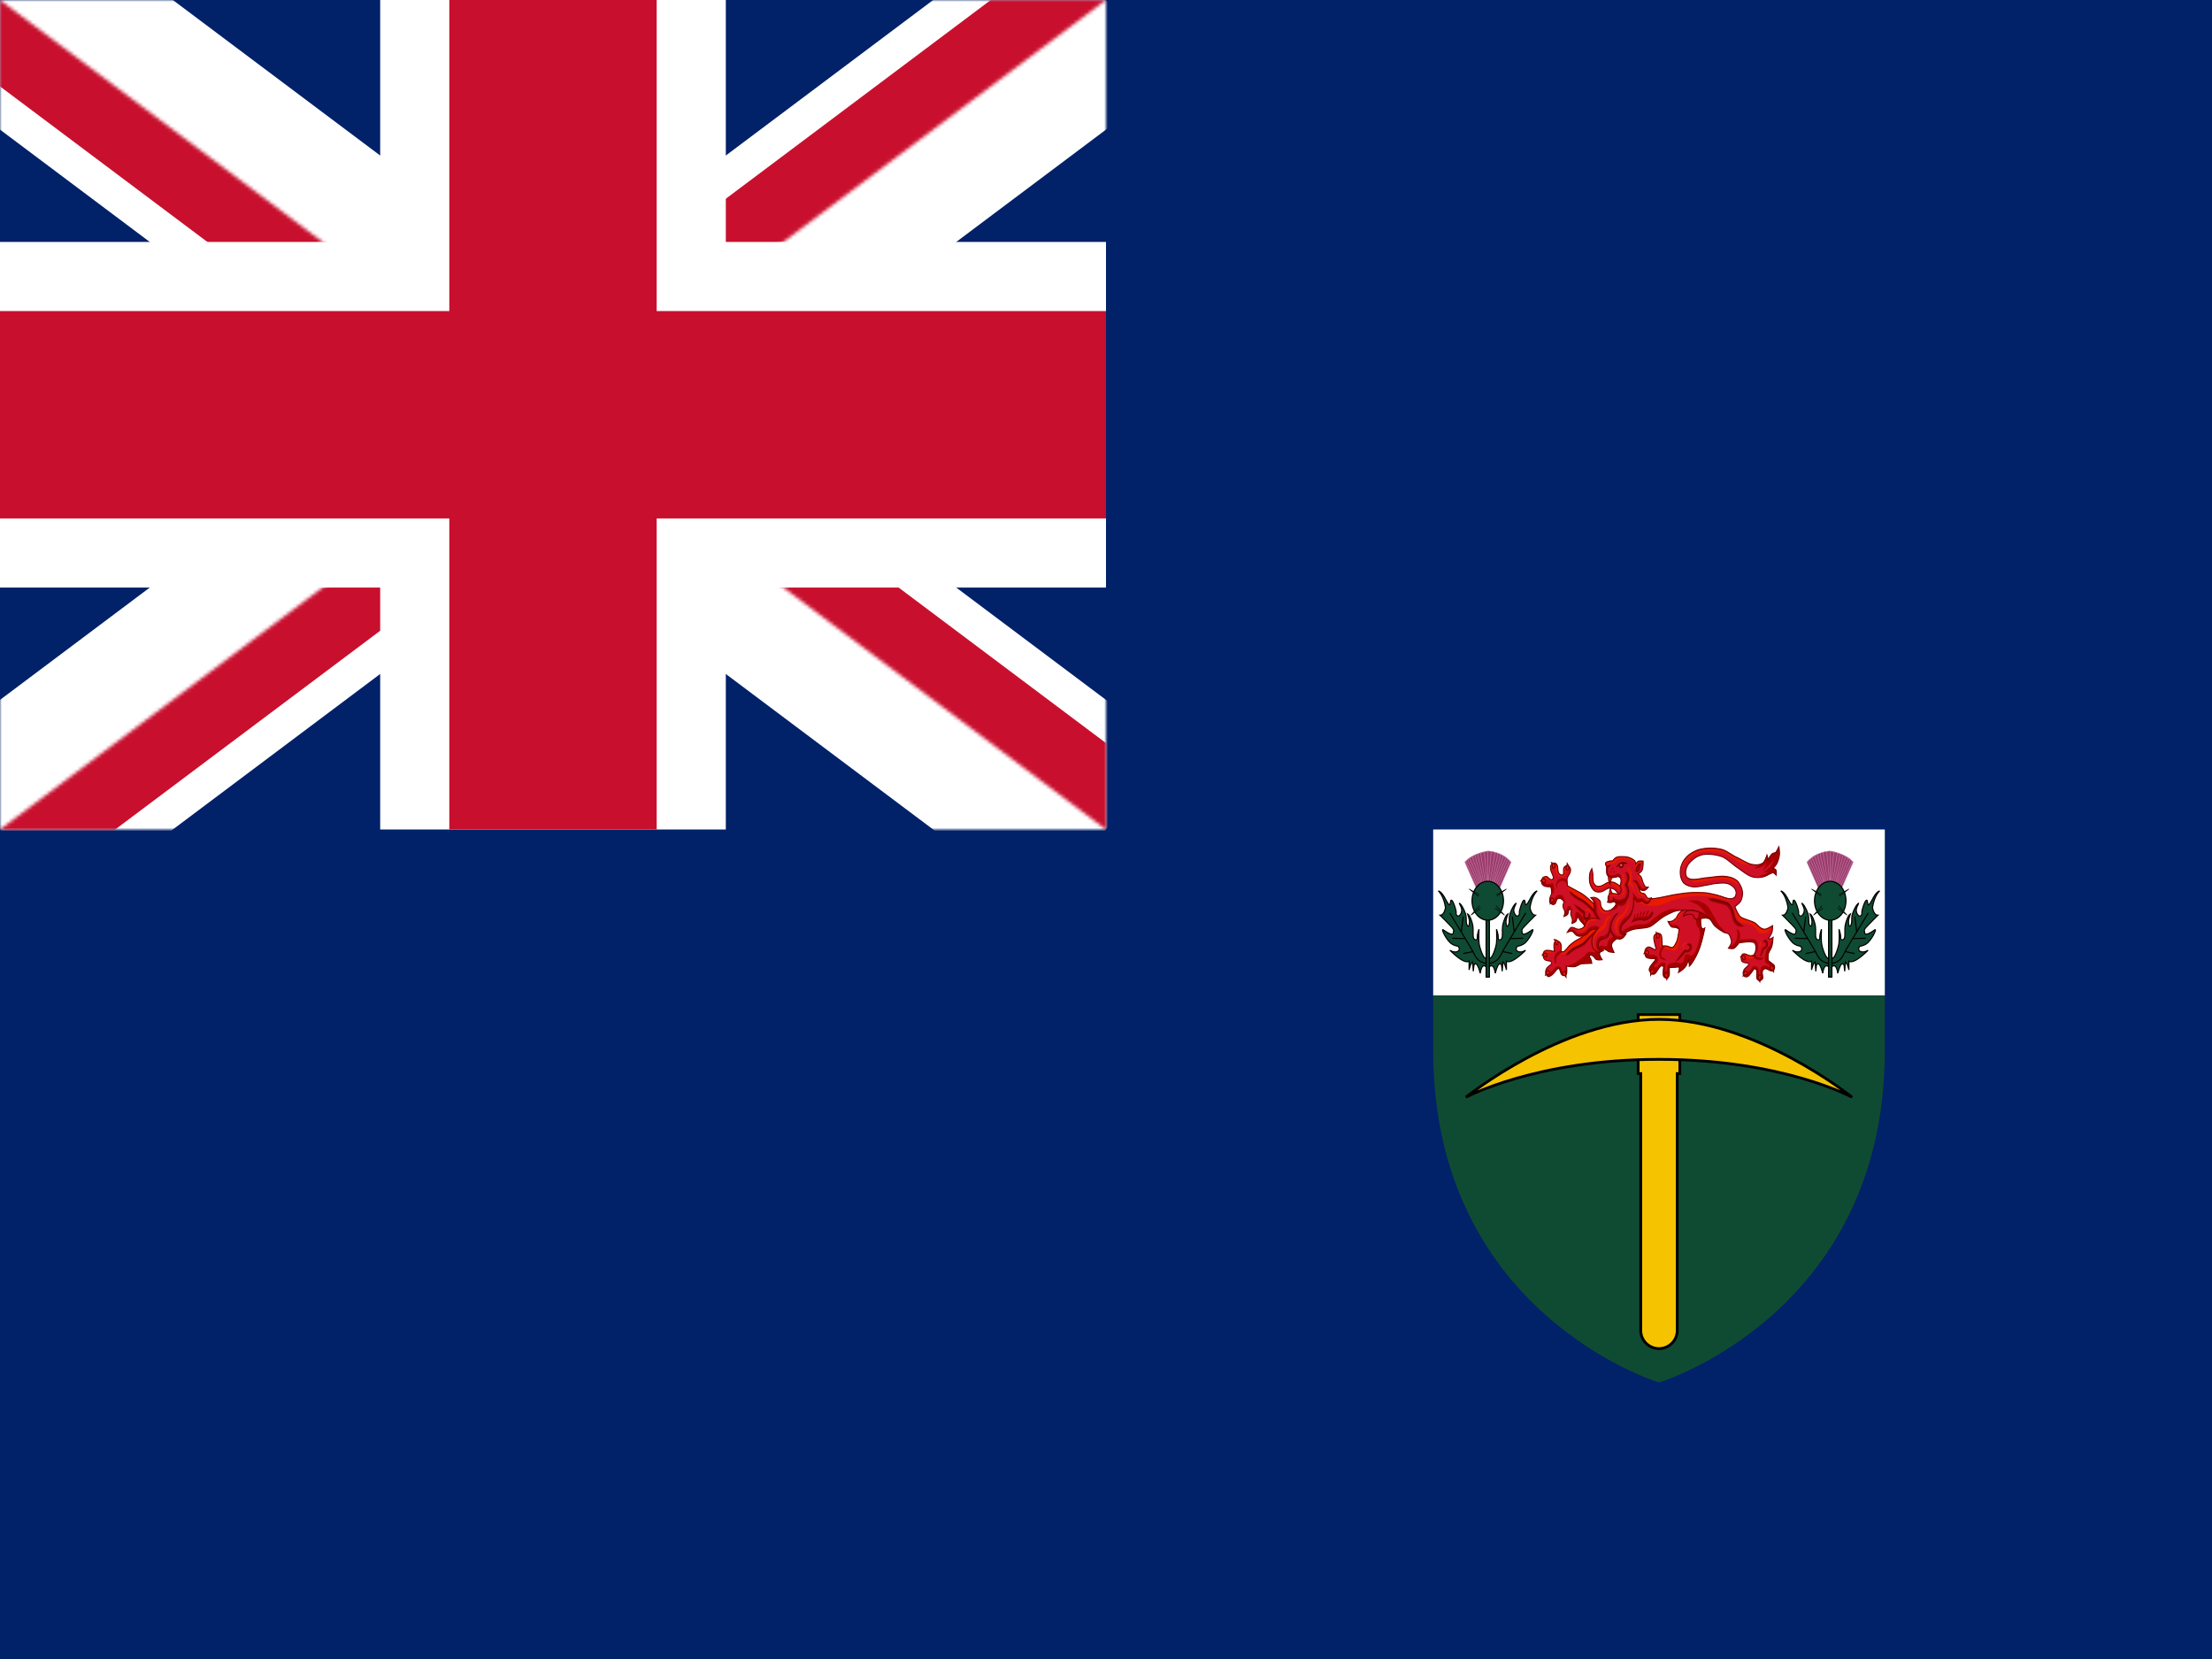<svg viewBox="0 0 640 480" fill="none" xmlns="http://www.w3.org/2000/svg"><rect x="0" y="0" width="640" height="480" fill="#333333" stroke="none"/><g clip-path="url(#a)"><path d="M640 0H0v480h640V0Z" fill="#012169"/><mask id="b" style="mask-type:luminance" maskUnits="userSpaceOnUse" x="0" y="0" width="320" height="240"><path d="M320 0H0v240h320V0Z" fill="#fff"/></mask><g mask="url(#b)"><path d="m0 0 320 240Zm320 0L0 240Z" fill="#000"/><path d="m0 0 320 240m0-240L0 240" stroke="#fff" stroke-width="60"/></g><mask id="c" style="mask-type:luminance" maskUnits="userSpaceOnUse" x="0" y="0" width="320" height="240"><path d="M0 0v120h320v120L0 0Zm0 240h160V0h160L0 240Z" fill="#fff"/></mask><g mask="url(#c)"><path d="m0 0 320 240Zm320 0L0 240Z" fill="#000"/><path d="m0 0 320 240m0-240L0 240" stroke="#C8102E" stroke-width="40"/></g><path d="M0 120h320ZM160 0v240Z" fill="#000"/><path d="M0 120h320M160 0v240" stroke="#fff" stroke-width="100"/><path d="M0 120h320ZM160 0v240Z" fill="#000"/><path d="M0 120h320M160 0v240" stroke="#C8102E" stroke-width="60"/><path d="M414.667 240v64c0 76.273 65.333 96 65.333 96s65.333-19.727 65.333-96v-64H414.667Z" fill="#0F4B32"/><path d="M545.333 240H414.667v48h130.666v-48Z" fill="#fff"/><path d="M473.973 293.547v17.067h.747v74.293a5.269 5.269 0 0 0 5.28 5.28 5.269 5.269 0 0 0 5.28-5.28v-74.293h.747v-17.067h-12.054Z" fill="#F5C300" stroke="#000" stroke-width=".8"/><path d="M480 294.934c-27.933 0-55.866 22.532-55.866 22.532s20.309-10.959 55.866-10.959c35.86 0 55.866 10.959 55.866 10.959S507.933 294.934 480 294.934Z" fill="#F5C300" stroke="#000" stroke-width=".8"/><path fill-rule="evenodd" clip-rule="evenodd" d="M501.957 262.312s1.327-.944 1.699-1.632c.298-.55.516-1.487.523-2.175.006-.568-.182-1.326-.392-1.813-.284-.66-.818-1.596-1.307-1.959-1.058-.785-2.062-1.019-3.257-1.162-1.563-.188-4.011.279-5.578.401-1.336.105-3.189.681-4.508.368-.467-.111-.991-.31-1.247-.862-.213-.458-.22-1.297-.096-1.813s.357-1.099.626-1.495c.458-.674 1.241-1.371 1.826-1.818.684-.523 1.709-.946 2.484-1.088.895-.163 2.044-.106 2.943.005.81.101 1.974.343 2.749.684 1.348.594 2.91 2.16 4.182 3.017 1.27.855 2.888 2.242 4.289 2.686 1.101.349 2.675.298 3.764-.116.445-.169 1.938-1.069 2.371-1.032.341.03.871.675.871.675s.135-1.278-.165-1.577c-.284-.284-.775-.382-.775-.382s.565-.505.939-1.066c.435-.652.779-1.803.92-2.669.15-.916-.13-2.471-.13-2.471l-.724 1.374c-.269.511-.881.276-1.301.726-.729.78-1.123 1.721-1.123 1.721s-.089-.516-.142-.895c-.024-.171-.161-.537-.161-.537s-.587 1.897-1.187 2.287c-1.024.664-2.217.603-3.334.365-1.155-.247-3.192-1.536-4.195-1.99-1.456-.659-2.978-1.972-4.434-2.32-2.103-.503-4.605-.495-6.693.116-.77.225-2.273 1.017-2.928 1.624-.974.902-1.643 1.748-2.091 3.249-.25.836-.283 2.039-.084 2.9.198.856.591 1.667 1.163 2.089.842.621 2.139.931 3.092.884 1.033-.051 2.332-.362 3.358-.536.856-.145 1.733-.391 2.594-.464 1.077-.092 2.554-.271 3.597.116.607.225 1.413.753 1.84 1.392.191.286.379.794.385 1.184.006.428-.178 1.134-.468 1.322-.525.341-.659.432-1.239.418-.885-.021-1.648-.35-2.896-.779-.818-.282-1.996-.537-2.324-.613-1.936-.448-2.454-.384-4.417-.418-2.322-.04-3.814.221-6.124.557-1.91.278-5.811 1.379-7.729 1.253-1.088-.071-2.232-.805-3.313-.975-1.138-.178-2.763-.487-3.815.14-.939.559-1.486 2.543-2.409 3.341-.608.526-1.896 1.318-2.61 1.253-.97-.088-1.887-.749-2.711-1.392-1.785-1.393-3.437-3.304-5.357-4.289-.782-.401-3.377-1.837-3.377-1.837s-.213-1.481-.1-2.089c.125-.673.694-1.172.903-1.949.074-.274.105-.721 0-.974-.208-.504-.485-.804-.903-.836-.296-.022-.714.24-.904.557-.335.562.088 1.747-.301 2.089-.315.276-.936-.06-1.205-.418-.385-.513-.188-1.732-.501-2.367-.123-.249-.388-.517-.603-.557-.472-.088-.926.16-1.204.696-.177.339-.085.991 0 1.392.109.523.662 1.486.702 1.95.048.553-.025.499-.401.696-.485.254-.996-.709-1.506-.836-.338-.083-.98.058-1.205.418-.318.509-.333.884-.201 1.532.053.257.425.591.603.696.639.38 2.008.278 2.008.278s.322 1.345.2 1.95c-.098.491-.44.916-.502 1.531-.038.39-.109.849.101 1.114.199.251.534.541.803.557.324.019.634-.173.803-.557.174-.393.14-.69.402-.975.258-.281.76-.378 1.235-.079.405.254.811.893.811.893s-.43.701-.319 1.363c.103.61.471.933.52 1.556.039.502-.247 1.24-.247 1.24s.73-.231 1.021-.595c.28-.35.168-1.061.492-1.328.233-.192.602.013.602.013s-.222.854-.137 1.39c.047.294.414 1.096.439 1.395.029.355-.101 1.114-.101 1.114s.836-.24 1.105-.557c.235-.279.455-1.532.455-1.532s.779 1.325 1.151 1.671c.581.542 1.002 1.169 1.204 1.949.187.718-.085 1.16-.401 1.671-.571.924-1.608 1.316-2.409 1.81-.779.481-1.77 1.308-2.41 2.089a30.914 30.914 0 0 1-1.006 1.121l-.844.028s.124-1.596-.026-2.149a1.28 1.28 0 0 0-.62-.778c-.311-.159-.414-.146-.734-.028-.235.086-.477.166-.58.471-.221.653.055 2.452.055 2.452s-1.8-.558-2.543-.303c-.205.07-.486.275-.592.528-.152.362-.154.998-.055 1.392.071.282.281.621.477.744.605.377 1.614.377 1.614.377s.367.594.217.779c-.305.373-1.143.829-1.445 1.412-.177.343-.304.8-.226 1.208.075.393.371.884.648 1.016.34.163.665-.131.994-.332.69-.419 1.597-1.774 1.597-1.774s.768-.422.788-.048c.013.257.393 1.291.489 1.453a.86.86 0 0 0 .839.442c.124-.007.406-.068.568-.305.19-.279.15-.786.171-1.065.044-.602-.087-1.35-.087-1.35s1.693.279 2.409.139c.755-.148 1.487-.852 2.249-.878.781-.026 2.67-.082 2.67-.082s-.19-1.304-.637-1.732c-.33-.317.085-.836.703-.557.446.201.745.695 1.117 1.091.341.363 1.806.146 1.806.146s-.879-1.233-.751-1.797c.198-.873.506-1.05 1.286-1.21.399-.082.923.399 1.295.618.412.244 1.606.279 1.606.279s-.811-1.514-.703-2.228c.102-.665.788-1.174 1.205-1.531 1.509-1.293 3.187-2.316 4.919-2.84 1.357-.411 3.584-.306 4.919-.835 1.004-.399 1.994-1.54 3.456-2.532 1.838-1.248 3.772-1.924 3.772-1.924s.997-.249 1.429-.273c.268-.014.89.071.89.071s-.549.178-1.014.743c-.401.487-.695 1.351-1.06 1.588-.243.158-.625.6-1.043.718-.649.183-1.334.004-1.334.004s.396.669.752 1.043c.461.485.679.719 1.254.817.357.062 1.386.474 1.386.474s-.26 2.722-.737 3.646c-.356.692-.594 1.369-1.183 1.605-.42.169-.919-.217-1.591-.372-.587-.135-1.383-.033-1.383-.033s-.03-1.779-.14-2.658c-.032-.252-.156-.604-.316-.729-.494-.389-1.045-.335-1.546.037-.2.148-.392.562-.42.875-.071.783.633 3.171.633 3.171s-.099.477-.261.419c-.481-.174-1.513-1.01-2.1-.759-.292.125-.565.311-.708.686-.192.503-.194.785-.105 1.341.064.402.162.707.42.912.605.481 2.364.319 2.364.319s.303.294.159.51c-.411.615-1.615 1.751-1.706 2.592-.036.33-.047.324.115.57.266.406.475.822.867.899.288.056.52-.062.759-.292.525-.506 1.056-1.852 1.711-2.107.251-.097.724.162.724.162s-.308 1.888-.105 2.625c.064.231.256.489.421.584.35.201.583.296.912.034.188-.15.309-.575.364-.866.112-.595-.027-2.049-.027-2.049l2.132-.143s.622-.17.746.023c.237.371-.172 1.503-.172 1.503s.601-.326 1.183-.818c.506-.426.99-.995 1.139-1.359.23-.563.559-1.459.559-1.459s.185.616.216.897c.038.337.038.914.038.914s.36-.301.657-.732c.03-.043 1.331-1.844 2.221-4.25.986-2.663 1.568-5.955 1.568-5.955s-.46.39-.798-.013c-.527-.627-.326-2.793-.326-2.793s1.743-.369 2.419 0c.602.329 1.048 1.524 1.577 2.042.726.711 1.803 1.44 2.629 1.896.427.236 1.114.186 1.473.583.367.407.635 1.276.751 1.907.031.17.04.418 0 .584-.136.558-.856 1.562-.856 1.562s1.13.227 1.579.016c.541-.253 1.465-1.563 1.465-1.563s2.504-.436 3.682-.26c.476.071.724.046 1.015.573.322.583.242 1.795 0 2.449-.247.668-.441.841-.977.938-.598.108-1.363-.296-1.841-.469-.295-.107-.552-.13-.827.052a.584.584 0 0 0-.187.215c-.104.195-.145.461-.188.723-.051.311-.009.811.15 1.042.385.56 1.841.573 1.841.573s.252.301.011.642c-.307.437-1.134.973-1.251 1.39-.098.35-.307.758-.188 1.095.104.291.226.689.451.781.26.106.656.107.902-.052.603-.39 1.831-2.274 1.831-2.274s.494.125.611.346c.315.594-.025 1.787.15 2.449.091.347.283.474.526.625.227.142.54.079.751-.104.202-.174.363-.251.414-.573.098-.631-.291-1.527-.038-2.136.124-.298.467-.545.714-.574.515-.06 1.176.503 1.653.626.326.083.529.13.789-.157.182-.2.348-.674.301-.99-.07-.465-.145-.567-.451-.781-.347-.244-1.428-1.094-1.428-1.094s-.049-1.33.078-1.86c.167-.699.762-1.465.974-2.048.274-.755.402-2.762.402-2.762s-.478.363-.751.416c-.242.047-.618-.061-.618-.061s.667-.833 1.022-1.75c.205-.53.225-1.98.225-1.98s-1.392.839-2.029.99c-.566.134-.84-.012-1.369-.325-.748-.441-1.021-.998-1.762-1.464-.863-.544-3.064-1.102-3.936-1.616-.945-.557-1.827-3.095-1.827-3.095Z" fill="#CE0F25"/><path fill-rule="evenodd" clip-rule="evenodd" d="M464.687 263.78s1.109.557 1.603.537c.971-.039 2.252-.64 3.097-1.304.624-.49 1.098-1.879 1.77-2.224.591-.304 1.476-.042 2.101.077 1.017.192 2.3.976 3.318 1.15.922.157 2.175.161 3.097 0 1.325-.232 3.017-1.087 4.313-1.534 1.309-.451 3.045-.889 4.369-1.074 1.338-.186 3.136-.211 4.479-.153 1.149.049 2.676.258 3.816.46 1.185.21 3.927.92 3.927.92l.774-.69-1.383-.077-2.986-.92-3.263-.613-2.654-.077-3.539.077-2.489.46-2.599.46-2.82.537-1.881.153-1.105.077-2.268-.844-2.654-.46-1.327.153-1.217.997-.995 2.071s-1.044 1.119-1.494 1.381c-.606.352-1.99.46-1.99.46Z" fill="#E91A00"/><path fill-rule="evenodd" clip-rule="evenodd" d="M488.458 260.635s2.113-.257 2.991 0c.846.248 1.943.9 2.636 1.617.658.679 1.246 2.013 1.774 2.883.46.755 1.005 1.85 1.521 2.531.607.799 2.231 2.32 2.231 2.32l.05.141-1.064-.563-2.281-1.476-1.166-1.688-1.369-1.336s-.648-1.357-1.014-1.828a7.287 7.287 0 0 0-1.622-1.476c-.763-.494-2.687-1.125-2.687-1.125ZM500.219 274.205s.888.369 1.267.281c.255-.059.553-.349.761-.562.294-.302.68-.755.862-1.196.21-.51.353-1.31.355-1.898.002-.435-.07-1.054-.254-1.406-.169-.322-.811-.703-.811-.703s.275.998.304 1.336c.032.379-.074.955-.101 1.335-.03.419-.248.626-.406.985-.123.28-.364.585-.557.773-.413.401-1.42 1.055-1.42 1.055Z" fill="#A60000"/><path fill-rule="evenodd" clip-rule="evenodd" d="m501.779 262.302 1.425 2.617.881.697 2.054.756 1.384.408 1.845 1.628 1.216.407 1.09-.291 1.006-.581s-.377.936-.629 1.221c-.384.434-1.02.816-1.509.93-.436.102-1.062.067-1.468-.174-.54-.322-.959-1.393-1.467-1.803-.506-.408-1.279-.672-1.845-.872-.643-.228-1.584-.119-2.18-.524-.505-.341-1.104-1.07-1.384-1.744-.296-.711-.419-2.675-.419-2.675Z" fill="#E91A00"/><path fill-rule="evenodd" clip-rule="evenodd" d="m507.601 251.196.872-.521.513-.508 1.04-.343.495-.618.643-1.648.396 1.099.99-1.511 1.287-.549.841-1.578.149 1.235v1.236l-.297 1.167-.347 1.029-.693 1.099-.495.343.891.686.05 1.442-.941-.755-.594.137-.891.549-1.029.419-1.442-.261s1.15-.239 1.612-.462c.521-.25 1.602-1.138 1.602-1.138s-.817.51-1.191.612c-.271.074-.92.043-.92.043s.675-.359.939-.582c.332-.282 1.045-.909 1.63-1.824.523-.816.66-1.461.66-1.461s-1.183 1.521-1.491 1.701c-.308.179-.965.826-1.377 1.286-.197.221-.506.173-.506.173s.239-.224.415-.555c.221-.414.564-.883.568-1.14.003-.166-.063-.518-.063-.518s-.238.581-.396.755c-.329.362-.881.614-1.287.755-.477.166-1.633.206-1.633.206Z" fill="#A60000"/><path fill-rule="evenodd" clip-rule="evenodd" d="M452.562 275.948s1.01-2.017 1.504-2.524c.432-.443 1.615-1.081 1.615-1.081l1.671-1.004 1.113-1.081.635-.987s1.085-1.959 2.261-2.489c.621-.279 3.453-.695 3.453-.695s-2.789 2.595-3.898 3.862c-.657.75-1.323 1.696-2.061 2.285-.467.373-2.032 1.245-3.507 1.985-.637.32-1.474 1.11-1.895 1.459-.528.436-.891.27-.891.27ZM464.424 263.692l-2.395-1.313-3.007-2.858-2.896-1.853-2.673-1.391s.232.741.39 1.004c.494.824 1.224 1.719 2.005 2.24.805.538 1.954.543 2.729 1.159.841.669 1.897 2.296 2.84 2.78.94.484 3.007.232 3.007.232Z" fill="#E91A00"/><path fill-rule="evenodd" clip-rule="evenodd" d="M458.855 268.713s-.41-2.149-.779-2.935c-.381-.81-1.005-1.644-1.671-1.931a.317.317 0 0 0-.334.077c-.281.334-.313.812-.39 1.313-.035.228.04.581-.056.773-.127.256-.668.463-.668.463l-.223.85 1.17-.695.445-1.622.891 1.313 1.003 1.313.612 1.081ZM452.451 265.161l1.114-.541.278-1.236.446-.232h.278s-.051-.755-.223-.926c-.162-.163-.485-.114-.668 0-.164.102-.248.623-.415.911-.205.356-.476.479-.476.479l-.334 1.545ZM472.522 268.791s-1.264-.004-1.795.122c-.672.16-1.54.566-2.177.904-.448.239-1.024.636-1.448.951-.542.403-1.349.828-1.759 1.464-.229.354-.187 1.183-.475 1.44-.44.392-1.257-.269-1.742 0-.528.292-.843 1.524-1.373 1.806-.547.291-1.382-.254-1.953-.073-.741.234-1.227 1.068-1.879 1.61-.606.504-1.378.82-1.84 1.288-.322.325-2.676 1.243-2.676 1.243l2.401.105 1.619-.732 1.671-.098 1.461-.049-.247-1.147-.492-.805.176-.366h.721l1.144 1.171 1.742.098-.757-1.537.07-.879.493-.488.827-.195.845.488.968.293 1.055.268-.756-1.562-.035-.805.281-.732 1.672-1.391 1.707-1.245 1.39-.683 1.161-.464Z" fill="#A60000"/><path fill-rule="evenodd" clip-rule="evenodd" d="m469.192 270.53 2.844-1.464 1.514-.381 2.294-.255 1.193-.254 2.11-1.209 2.11-1.718 1.973-1.082 1.835-.763h1.56s-2.02-.434-2.891-.382c-.685.041-1.67.548-2.367.793-.697.246-1.085.633-1.669 1.027-.584.393-1.705 1.44-2.19 1.786-.38.271-.912.588-1.331.7-.757.202-1.965.077-2.728.229-.72.144-1.501.364-2.18.725-.719.382-1.815.941-2.453 1.536-.243.226-.495.394-.495.394l.871.318ZM452.747 260.969l-.983-.959-.759-.093-.535.309-.335.682-.29.65-.626.062c-.372-.037-.536-.305-.714-.558l-.067-1.021s.346.597.558.712c.175.094.445.108.603-.031.225-.198.215-.82.402-1.084.209-.297.512-.555.804-.65.293-.096.812-.119 1.093.031.169.089.354.343.447.557.078.182.244.462.324.761.082.307.078.632.078.632ZM448.862 258.74s.563-.268.67-.557c.231-.621.087-1.694-.134-2.322-.048-.136-.161-.31-.268-.341-.16-.046-.352.216-.513.248-.372.073-.88-.005-1.25-.093a3.615 3.615 0 0 1-.916-.372c-.135-.08-.424-.34-.424-.34l.156.867.759.588 1.697.186.29 1.053.045.743-.112.34Z" fill="#A60000"/><path fill-rule="evenodd" clip-rule="evenodd" d="M446.295 254.281s.505-.032.737-.031c.218.002.509.082.714.186.217.11.524.526.781.496.063-.008.367.089.52.024.225-.097.306-.365.306-.365-.127.271-1.451-.543-1.763-.96-.22-.293-1.314.423-1.314.423l.019.227ZM448.84 250.225l.647-.557.759.248.38.65s.116 1.15.246 1.61c.062.221.154.536.29.681.193.207.537.306.781.31.132.002.343-.012.424-.155.191-.336.023-1.424.023-1.424l.29-.867.937-.248.715.65.089 1.146s-.263-.697-.469-.836c-.228-.155-.639-.202-.848 0-.158.153-.156.585-.223.836-.093.344-.098.923-.29 1.176a.698.698 0 0 1-.469.279c-.235.032-.653 0-.871-.124-.181-.103-.387-.196-.536-.371-.166-.196-.428-.666-.535-.929-.135-.33-.033-.918-.179-1.239-.107-.235-.337-.514-.536-.557-.161-.035-.375.127-.513.248-.153.132-.356.44-.356.44-.042-.35.067-.666.244-.967Z" fill="#E91A00"/><path fill-rule="evenodd" clip-rule="evenodd" d="M453.392 254.618s-.619-.404-.906-.457c-.393-.073-.935.008-1.317.152-.238.09-.48.339-.632.61-.206.368-.324.943-.329 1.408-.004.278.11.914.11.914s.14-.858.219-1.142c.103-.367.097-.46.33-.685.253-.245.789-.538 1.098-.533.36.005.718.111.988.304.207.149.577.724.577.724l-.138-1.295Z" fill="#A60000"/><path fill-rule="evenodd" clip-rule="evenodd" d="m452.912 275.093-.538.275-.764-.04.057-1.609-.141-.824-.651-.549-.538-.039-.651.392-.028.824s.54-.375.792-.392c.21-.014.537.021.679.235.175.263.128.82.142 1.178.017.423-.264 1.1-.057 1.412.225.338.802.234 1.132.197.224-.026.849-.393.849-.393l-.283-.667ZM449.998 275.642l-1.613-.706-1.189.039-.509.392-.227.471.057.942.481.942.623.275s-.467-.77-.51-1.178c-.028-.277.026-.707.17-.902.162-.219.512-.186.736-.236.564-.124 1.981-.039 1.981-.039Z" fill="#E91A00"/><path fill-rule="evenodd" clip-rule="evenodd" d="M452.969 279.253s.026.941-.029 1.334c-.032.234-.057.61-.198.746-.146.141-.442.129-.594 0-.269-.228-.265-.978-.481-1.295-.115-.169-.318-.342-.481-.393-.283-.088-.691-.022-.962.118-.393.204-.773.836-1.132 1.138-.276.232-.644.592-.962.667-.27.064-.906-.157-.906-.157l.51 1.021.509.157 1.132-.864 1.132-1.334.736-.039.622 1.727.481.235.736-.314.339-.824-.198-1.766-.254-.157ZM451.668 275.355h.618s-.867.546-1.206.857c-.231.211-.569.485-.707.816-.13.313-.162.824-.147 1.184.009.217.147.694.147.694s-.408-.302-.5-.531c-.169-.418-.222-1.134-.118-1.591.11-.48.503-.966.795-1.266.295-.303 1.118-.694 1.118-.694v.531ZM494.589 265.886l-2-1.683-2.713-.941s1.021 3.661 1.062 4.506c.013.259 1.218.91.905 2.922-.2 1.278-.575 3.032-1.139 4.272-.372.819-.983 1.413-1.121 1.501-.435.276-1.224-.58-1.671-.341-.88.47-.33 2.073-1.233 2.446-.177.073-.356.256-.536.198-1.056-.344-2.752-.471-3.587.491-.367.423.033 1.38-.392 1.683-.139.099-.282.091-.357-.099-.221-.555.252-1.5 0-2.03-.25-.524-.767-.246-1.214-.149-.559.122-1.158 1.377-1.714 1.238-.119-.029-.289-.228-.286-.396.012-.557.836-.729 1-1.238.109-.339.145-.925 0-1.238-.21-.452-.8-.623-1.178-.743-.47-.148-1.157.192-1.607-.049-.305-.163-.821-.99-.821-.99v1.039l.357.842 2.356.248.286.347-1.678 2.178-.143.892.821 1.089.821-.049 1.714-2.328.786.099-.107 2.575.428.694.786.099.571-.694v-2.327l2.785-.099.178.198-.285 1.238 1.571-1.139.785-.842.464-1.337.357 1.684 1.964-3.169 1.25-3.021 1.357-5.249-.536.495-.535-.198-.286-1.882.071-.941 1.177-.007 1.287.205Z" fill="#A60000"/><path fill-rule="evenodd" clip-rule="evenodd" d="M485.962 268.978s.104-.068.042-.349c-.037-.169-.259-.538-.513-.736-.285-.223-.612-.266-.766-.282-.239-.024-.491.081-.728.027-.395-.09-1.43-1.061-1.43-1.061l.983 1.576 1.413.213.999.612Z" fill="#A60000"/><path fill-rule="evenodd" clip-rule="evenodd" d="m485.853 268.877-.676 3.407-.89 1.619-.553.255-1.351-.468h-1.474l-.215-2.939-.645-.767-.768.085-.614.512-.184 1.149s.546-.625.86-.766c.237-.106.383-.119.583.085.148.151.337.473.369.724.106.831 0 2.726 0 2.726s1.102.022 1.443.042c.465.028 1.077.189 1.536.299.315.075.73.384 1.044.298.371-.102.718-.227.952-.639.292-.515.45-1.374.583-2.002.123-.577.264-1.912.246-2.513-.011-.347-.246-1.107-.246-1.107Z" fill="#E91A00"/><path fill-rule="evenodd" clip-rule="evenodd" d="M480.837 273.763s-.398.692-.516 1.021a4.94 4.94 0 0 0-.241 1.063c-.034.354.01.845.172 1.144.187.346.558.56.895.654.402.113.935.286.935.286s-.343-.526-.659-.694c-.22-.117-.561-.248-.689-.491-.131-.251-.104-.688-.069-.981.041-.338.175-.786.345-1.062.203-.332.895-.859.895-.859l-1.068-.081ZM512.849 271.687s-.47 1.258-.729 1.746c-.2.377-.719.795-.895 1.194-.209.477-.393 1.197-.463 1.746-.075.584-.238 1.483 0 1.976.275.57 1.072.667 1.424 1.149.108.147.152.331.033.321-.499-.041-1.257-.525-1.756-.459-.228.03-.537.145-.728.321-.218.201-.366.768-.464 1.103-.106.358.207 1.209-.066 1.287-.405.115-.243-1.564-.53-1.976-.269-.386-.841-.643-1.226-.597-.331.039-.588.704-.862.965-.378.359-.878.914-1.325 1.056-.281.09-.961-.092-.961-.092l.464 1.103.862.046 1.888-2.251.696.321.132 2.482.63.643h.43l.663-.689-.199-1.884.232-.506.629-.413.663.184 1.325.551.497-.46.298-.643-.265-.689-1.59-1.378-.132-1.792.762-1.379.463-1.011.1-1.975ZM507.879 275.914s.236-.129.416-.484c.079-.156.232-.427.265-.547.126-.453.159-1.265.048-1.725-.073-.306-.341-.852-.53-1.039-.213-.213-.688-.311-.947-.365-.602-.125-2.986.013-4.067.256-.647.146-.144.552-.144.552-3.274.686 3.616-.481 4.529.136.259.176.545.627.629 1.011.139.638-.199 2.205-.199 2.205Z" fill="#A60000"/><path fill-rule="evenodd" clip-rule="evenodd" d="M507.747 276.098s-.108.742-.573 1.077c-.264.189-.68.259-.819.301-.408.125-1.187-.676-1.656-.367-.291.192-.828 1.011-.828 1.011l-.066-1.149.364-.827.629-.23 1.624.597 1.325-.413ZM506.478 250.059s-1.301.252-1.854.075c-1.017-.326-2.272-1.223-3.243-1.756-.854-.47-1.954-1.255-2.841-1.585-.633-.236-1.509-.353-2.162-.429-.748-.086-1.752-.154-2.501-.085-.946.087-2.216.289-3.12.685-.462.203-1.028.657-1.451.985-.469.364-1.11.835-1.513 1.328-.361.441-.747 1.165-1.02 1.713-.169.341-.523.911-.523.911l.678-2.367 1.945-2.27 3.058-1.242 3.582-.557 3.151.685 3.675 2.056 4.263 1.853h-.124ZM489.111 254.581s.724.669 1.081.771c.391.111.93-.078 1.328-.129 1.152-.145 2.678-.456 3.83-.599.693-.087 1.62-.203 2.316-.214.649-.011 1.52-.003 2.162.128.596.121 1.384.385 1.945.685.333.178 1.23 1.291 1.483.943.215-.296-.658-1.155-.896-1.414-.562-.611-1.607-.647-2.316-.771-.644-.112-1.513-.06-2.162-.043-.696.019-1.621.133-2.316.172-.713.039-1.666.021-2.378.085-.8.073-1.856.328-2.656.386-.426.031-1.421 0-1.421 0Z" fill="#E91A00"/><path fill-rule="evenodd" clip-rule="evenodd" d="M507.743 275.485s.217.898.422 1.156c.154.195.441.279.642.342.285.089.684.177.972.105.172-.043.532-.342.532-.342s-.333.704-.55.867c-.251.189-.653.215-.936.184-.252-.027-.578-.189-.807-.341-.317-.211-.973-.92-.973-.92l.441-.394.257-.657Z" fill="#A60000"/><path fill-rule="evenodd" clip-rule="evenodd" d="M482.755 266.664s.915.244 1.312.237c.334-.005.674-.204.969-.422.082-.06.423-.572.789-1.202.495-.855 1.169-1.698 1.169-1.698h.038l-.608.106-.97 1.001-.342.791-1.007.897-1.35.29Z" fill="#E91A00"/><path d="M501.957 262.312s1.327-.944 1.699-1.632c.298-.55.516-1.487.523-2.175.006-.568-.182-1.326-.392-1.813-.284-.66-.818-1.596-1.307-1.959-1.058-.785-2.062-1.019-3.257-1.162-1.563-.188-4.011.279-5.578.401-1.336.105-3.189.681-4.508.368-.467-.111-.991-.31-1.247-.862-.213-.458-.22-1.297-.096-1.813s.357-1.099.626-1.495c.458-.674 1.241-1.371 1.826-1.818.684-.523 1.709-.946 2.484-1.088.895-.163 2.044-.106 2.943.005.81.101 1.974.343 2.749.684 1.348.594 2.91 2.16 4.182 3.017 1.27.855 2.888 2.242 4.289 2.686 1.101.349 2.675.298 3.764-.116.445-.169 1.938-1.069 2.371-1.032.341.03.871.675.871.675s.135-1.278-.165-1.577c-.284-.284-.775-.382-.775-.382s.565-.505.939-1.066c.435-.652.779-1.803.92-2.669.15-.916-.13-2.471-.13-2.471l-.724 1.374c-.269.511-.881.276-1.301.726-.729.78-1.123 1.721-1.123 1.721s-.089-.516-.142-.895c-.024-.171-.161-.537-.161-.537s-.587 1.897-1.187 2.287c-1.024.664-2.217.603-3.334.365-1.155-.247-3.192-1.536-4.195-1.99-1.456-.659-2.978-1.972-4.434-2.32-2.103-.503-4.605-.495-6.693.116-.77.225-2.273 1.017-2.928 1.624-.974.902-1.643 1.748-2.091 3.249-.25.836-.283 2.039-.084 2.9.198.856.591 1.667 1.163 2.089.842.621 2.139.931 3.092.884 1.033-.051 2.332-.362 3.358-.536.856-.145 1.733-.391 2.594-.464 1.077-.092 2.554-.271 3.597.116.607.225 1.413.753 1.84 1.392.191.286.379.794.385 1.184.006.428-.178 1.134-.468 1.322-.525.341-.659.432-1.239.418-.885-.021-1.648-.35-2.896-.779-.818-.282-1.996-.537-2.324-.613-1.936-.448-2.454-.384-4.417-.418-2.322-.04-3.814.221-6.124.557-1.91.278-5.811 1.379-7.729 1.253-1.088-.071-2.232-.805-3.313-.975-1.138-.178-2.763-.487-3.815.14-.939.559-1.486 2.543-2.409 3.341-.608.526-1.896 1.318-2.61 1.253-.97-.088-1.887-.749-2.711-1.392-1.785-1.393-3.437-3.304-5.357-4.289-.782-.401-3.377-1.837-3.377-1.837s-.213-1.481-.1-2.089c.125-.673.694-1.172.903-1.949.074-.274.105-.721 0-.974-.208-.504-.485-.804-.903-.836-.296-.022-.714.24-.904.557-.335.562.088 1.747-.301 2.089-.315.276-.936-.06-1.205-.418-.385-.513-.188-1.732-.501-2.367-.123-.249-.388-.517-.603-.557-.472-.088-.926.16-1.204.696-.177.339-.085.991 0 1.392.109.523.662 1.486.702 1.95.048.553-.025.499-.401.696-.485.254-.996-.709-1.506-.836-.338-.083-.98.058-1.205.418-.318.509-.333.884-.201 1.532.053.257.425.591.603.696.639.38 2.008.278 2.008.278s.322 1.345.2 1.95c-.098.491-.44.916-.502 1.531-.038.39-.109.849.101 1.114.199.251.534.541.803.557.324.019.634-.173.803-.557.174-.393.14-.69.402-.975.258-.281.76-.378 1.235-.079.405.254.811.893.811.893s-.43.701-.319 1.363c.103.61.471.933.52 1.556.039.502-.247 1.24-.247 1.24s.73-.231 1.021-.595c.28-.35.168-1.061.492-1.328.233-.192.602.013.602.013s-.222.854-.137 1.39c.047.294.414 1.096.439 1.395.029.355-.101 1.114-.101 1.114s.836-.24 1.105-.557c.235-.279.455-1.532.455-1.532s.779 1.325 1.151 1.671c.307.287 1.061.987 1.294 2.093.145.684 4.221-3.844 4.316-3.476.187.717-3.023 1.807-4.807 5.003-.541.968-1.608 1.316-2.409 1.81-.779.481-1.77 1.308-2.41 2.089-.321.392-1.034 1.081-1.034 1.081l-.845.029s.125-1.596-.025-2.149a1.275 1.275 0 0 0-.621-.778c-.31-.16-.414-.147-.734-.029-.234.087-.476.167-.579.472-.221.653.054 2.452.054 2.452s-1.799-.559-2.542-.304c-.205.071-.486.276-.593.529-.151.362-.154.997-.054 1.392.071.282.28.621.476.743.605.378 1.615.378 1.615.378s.395.633.245.818c-.305.373-1.143.829-1.445 1.412-.177.343-.304.8-.226 1.208.075.393.371.884.648 1.016.34.163.665-.131.994-.332.69-.419 1.597-1.774 1.597-1.774s.768-.422.788-.048c.013.257.393 1.291.489 1.453a.86.86 0 0 0 .839.442c.124-.007.406-.068.568-.305.19-.279.15-.786.171-1.065.044-.602-.087-1.35-.087-1.35s1.693.279 2.409.139c.755-.148 1.487-.852 2.249-.878.781-.026 2.67-.082 2.67-.082s-.19-1.304-.637-1.732c-.33-.317.085-.836.703-.557.446.201.745.695 1.117 1.091.341.363 1.806.146 1.806.146s-.879-1.233-.751-1.797c.198-.873.506-1.05 1.286-1.21.399-.082.923.399 1.295.618.412.244 1.606.279 1.606.279s-.811-1.514-.703-2.228c.102-.665.788-1.174 1.205-1.531 1.509-1.293 3.187-2.316 4.919-2.84.188-.057.392-.104.608-.144 1.347-.25 3.161-.235 4.311-.691 1.004-.399 1.994-1.54 3.456-2.532 1.838-1.248 3.772-1.924 3.772-1.924s.997-.249 1.429-.273c.268-.014.814-.008.814-.008s-.533.343-1.101 1.001c-.342.395-.601 1.217-.897 1.409-.253.164-.622.611-1.055.732-.633.175-1.108.089-1.108.089s.646 1.564 1.221 1.662c.16.028.72.007 1.092.085.458.096.865.488.865.488s-.26 2.722-.737 3.646c-.356.692-.594 1.369-1.183 1.605-.42.169-.919-.217-1.591-.372-.587-.135-1.383-.033-1.383-.033s-.03-1.779-.14-2.658c-.032-.252-.156-.604-.316-.729-.494-.389-1.045-.335-1.546.037-.2.148-.392.562-.42.875-.071.783.633 3.171.633 3.171s-.099.477-.261.419c-.481-.174-1.513-1.01-2.1-.759-.292.125-.565.311-.708.686-.192.503-.194.785-.105 1.341.064.402.162.707.42.912.605.481 2.364.319 2.364.319s.303.294.159.51c-.411.615-1.615 1.751-1.706 2.592-.036.33-.047.324.115.57.266.406.475.822.867.899.288.056.52-.062.759-.292.525-.506 1.056-1.852 1.711-2.107.251-.097.724.162.724.162s-.308 1.888-.105 2.625c.064.231.256.489.421.584.35.201.583.296.912.034.188-.15.309-.575.364-.866.112-.595-.027-2.049-.027-2.049l2.132-.143s.622-.17.746.023c.237.371-.172 1.503-.172 1.503s.601-.326 1.183-.818c.506-.426.99-.995 1.139-1.359.23-.563.559-1.459.559-1.459s.185.616.216.897c.038.337.038.914.038.914s.36-.301.657-.732c.03-.043 1.331-1.844 2.221-4.25.986-2.663 1.568-5.955 1.568-5.955s-.46.39-.798-.013c-.527-.627-.326-2.793-.326-2.793s1.743-.369 2.419 0c.602.329 1.048 1.524 1.577 2.042.726.711 1.803 1.44 2.629 1.896.427.236 1.114.186 1.473.583.367.407.635 1.276.751 1.907.031.17.04.418 0 .584-.136.558-.856 1.562-.856 1.562s1.13.227 1.579.016c.541-.253 1.465-1.563 1.465-1.563s2.504-.436 3.682-.26c.476.071.724.046 1.015.573.322.583.242 1.795 0 2.449-.247.668-.441.841-.977.938-.598.108-1.363-.296-1.841-.469-.295-.107-.552-.13-.827.052a.592.592 0 0 0-.187.215c-.104.195-.145.461-.188.723-.051.311-.009.811.15 1.042.385.56 1.841.573 1.841.573s.252.301.011.642c-.307.437-1.134.973-1.251 1.39-.098.35-.307.758-.188 1.095.104.291.226.689.451.781.26.106.656.107.902-.052.603-.39 1.831-2.274 1.831-2.274s.494.125.611.346c.315.594-.025 1.787.15 2.449.091.347.283.474.526.625.227.142.54.079.751-.104.202-.174.363-.251.414-.573.098-.631-.291-1.527-.038-2.136.124-.298.467-.545.714-.574.515-.06 1.176.503 1.653.626.326.083.529.13.789-.157.182-.2.348-.674.301-.99-.07-.465-.145-.567-.451-.781-.347-.244-1.428-1.094-1.428-1.094s-.049-1.33.078-1.86c.167-.699.762-1.465.974-2.048.274-.755.402-2.762.402-2.762s-.478.363-.751.416c-.242.047-.618-.061-.618-.061s.667-.833 1.022-1.75c.205-.53.225-1.98.225-1.98s-1.392.839-2.029.99c-.566.134-.84-.012-1.369-.325-.748-.441-1.021-.998-1.762-1.464-.863-.544-3.064-1.102-3.936-1.616-.945-.557-1.827-3.095-1.827-3.095Z" stroke="#780000" stroke-width=".3"/><path fill-rule="evenodd" clip-rule="evenodd" d="M491.724 263.921s-.057.996-.129 1.25c-.085.3-.106.393-.29.588a.63.63 0 0 1-.647.186c-.141-.034-.442-.385-.513-.557-.135-.325-.223-.619-.223-.619s-.721-.293-.982-.278c-.309.017-.546.025-.848.123-.264.086-1.004.434-1.004.434s.216-.704.622-1.109c.43-.429.664-.472.999-.538.612-.12 1.495.089 2.105.224.277.062.91.296.91.296Z" fill="#CE0F25" stroke="#780000" stroke-width=".3"/><path d="M494.825 266.022s-1.438-1.373-2.101-1.705a9.972 9.972 0 0 0-2.599-.844c-1.236-.198-3.716-.077-3.716-.077" stroke="#780000" stroke-width=".3"/><path fill-rule="evenodd" clip-rule="evenodd" d="M459.342 271.795c-.137.096-.259.22-.47.479-.212.26-.475.552-.619.669-.844.689-2.239 1.07-3.215 1.728-.266.179-.659.503-.996.791-.169.144-.392.446-.508.532l-.635.474s.8-.085.91-.181c.11-.096.267-.225.434-.368.334-.284.73-.611.964-.769.893-.602 2.301-.966 3.247-1.739.204-.166.457-.468.675-.735.098-.12.337-.374.475-.683.171-.38.235-.814.235-.814s-.341.506-.497.616Z" fill="#A60000"/><path fill-rule="evenodd" clip-rule="evenodd" d="M459.256 271.497c-.137.096-.259.22-.47.479-.212.259-.475.551-.619.669-.844.689-2.239 1.07-3.215 1.728-.266.179-.659.503-.996.791-.169.144-.433.383-.508.532l-.305.613s.47-.224.58-.32c.109-.097.267-.226.434-.368.334-.285.73-.611.964-.769.893-.602 2.301-.967 3.247-1.739.204-.166.43-.535.675-.736 1.687-1.378 2.986-3.538 2.986-3.538s-2.617 2.548-2.773 2.658Z" fill="#780000"/><path fill-rule="evenodd" clip-rule="evenodd" d="m458.466 263.98-2.923-2.271-.278-.167s.789 1.142 1.176 1.562c.414.451 1.494 1.319 1.494 1.319s.036.571.07.816c.037.27.142.622.284.805.181.234.511.495.786.46.337-.044.79-.452 1.022-.818a1.32 1.32 0 0 0 .183-.631c-.007-.27-.298-.756-.298-.756l-.257.952-.418.319-.316.165-.4-.338-.178-.506.053-.911Z" fill="#A60000"/><path fill-rule="evenodd" clip-rule="evenodd" d="M459.965 264.039s-.273.368-.271.52c.001.152-.019.341-.037.398.009-.028-.014.038-.053.101a1.608 1.608 0 0 1-.155.201c-.126.141-.275.25-.416.246-.137-.004-.261-.1-.348-.236a1.174 1.174 0 0 1-.142-.345 2.986 2.986 0 0 1 .019-.504c.021-.195.058-.266.053-.372a.34.34 0 0 0-.044-.17c-.191-.329-.725-.638-.892-.791a6.971 6.971 0 0 0-.531-.418c-.094-.068-.185-.126-.247-.17l-1.412-.842s1.152 1.213 1.213 1.256c.062.043.144.1.236.167.184.133.406.304.517.405.181.165.789.69.811.709 0 0-.025.013-.048.226-.024.213-.045.451-.015.656.022.151.083.337.204.524.122.188.308.363.564.37.269.008.504-.18.676-.372a2.28 2.28 0 0 0 .215-.283c.054-.088.092-.144.123-.238.067-.209.066-.42.064-.598a1.94 1.94 0 0 0-.084-.44Z" fill="#780000"/><path fill-rule="evenodd" clip-rule="evenodd" d="M459.785 263.757c-.158-.152-.391-.357-.615-.37-.157-.009-.552.203-.552.203s.493-.747.758-.799c.307-.06.608.318.734.608.093.216.035.887.035.887s-.227-.401-.36-.529Z" fill="#E91A00"/><path fill-rule="evenodd" clip-rule="evenodd" d="M454.122 257.702s.03.352.106.663c.051.212.149.414.174.439.062.06.147.138.249.234.203.191.466.43.699.613.916.719 2.188 1.215 3.046 1.861.758.57 1.628 1.643 2.392 2.192.107.077.254.178.373.203.056.011.213.072.375.027.211-.06.428-.231.428-.231l-.916-.385s-1.645-1.655-2.467-2.274c-.923-.694-2.199-1.196-3.046-1.861-.216-.17-.469-.393-.667-.58-.099-.094-.165-.256-.226-.315s-.52-.586-.52-.586Z" fill="#A60000"/><path fill-rule="evenodd" clip-rule="evenodd" d="M454.274 257.896s.182.588.244.649c.062.06.148.138.249.234.204.191.467.43.7.613.916.719 2.187 1.215 3.046 1.861.757.571 1.628 1.643 2.392 2.192.106.077.254.178.373.203.128.027.429-.042.429-.042l-.542-.547s-1.645-1.655-2.468-2.274c-.922-.694-2.198-1.196-3.045-1.861a10.55 10.55 0 0 1-.668-.58c-.099-.093-.246-.142-.307-.202-.061-.059-.403-.246-.403-.246Z" fill="#780000"/><path fill-rule="evenodd" clip-rule="evenodd" d="M472.113 266.653s1.496-.478 2.166-.58c.533-.081 1.293.222 1.816.058.606-.191 1.435-.776 1.869-1.394.167-.239.345-.872.164-1.09-.111-.132-.372.262-.696.676-.382.488-.78 1.028-.888.851-.231-.382.723-1.361.445-1.677-.443-.501-.842 2.142-1.352 1.787-.415-.288.682-1.42.233-1.584-.579-.213-.449 1.863-1.032 1.672-.427-.14.495-1.42.069-1.567-.402-.14-.433 1.703-.844 1.633-.299-.051.182-1.226-.119-1.257-.447-.045-.245 1.434-.694 1.436-.317.001.077-1.174-.24-1.18-.178-.003-.199.781-.333 1.111a6.768 6.768 0 0 1-.564 1.105Z" fill="#A60000"/><path fill-rule="evenodd" clip-rule="evenodd" d="M477.664 264.943c-.305.337-.799.688-1.174.881a2.045 2.045 0 0 1-.659.201c-.299.023-.74-.148-1.109-.157-.234-.005-.539-.005-.763.067 0 0-.8.079-1.35.341a2.666 2.666 0 0 0-.363.202c-.098.078-.371.435-.371.435s1.531-.509 2.116-.621c.215-.041.511-.072.723-.067.308.007.757.186 1.133.156.233-.018.518-.113.732-.223.399-.206.904-.559 1.245-.936.153-.169.3-.425.402-.635.059-.121.175-.391.164-.445-.016-.076-.113-.14-.141-.156-.017-.01-.089-.033-.177.122-.054.094-.051.292-.108.419-.099.218-.255.366-.3.416Z" fill="#780000"/><path fill-rule="evenodd" clip-rule="evenodd" d="m487.505 274.996-2.725 3.35-.223.321s1.12-.871 1.568-1.307c.48-.468 1.507-1.704 1.507-1.704s.429-.008.62-.033c.21-.028.504-.132.69-.29.236-.202.547-.58.622-.911.092-.404-.039-.969-.22-1.269-.079-.132-.251-.251-.392-.257-.199-.009-.659.31-.659.31l.598.364.079.518.005.388-.393.457-.434.182-.643-.119Z" fill="#A60000"/><path fill-rule="evenodd" clip-rule="evenodd" d="M488.103 273.156s.168.35.28.358a.716.716 0 0 1 .277.069c-.017-.013.023.019.054.07.031.051.062.119.09.199.057.16.081.346.027.515a.848.848 0 0 1-.301.405.929.929 0 0 1-.305.149 1.223 1.223 0 0 1-.361-.054c-.135-.038-.173-.086-.252-.087a.23.23 0 0 0-.141.043c-.311.21-.733.833-.907 1.025a12.11 12.11 0 0 0-.501.614c-.085.108-.161.214-.216.286l-1.135 1.648s1.311-1.312 1.365-1.383l.208-.274c.166-.214.373-.47.487-.597.188-.207.796-.907.818-.933 0 0 0 .032.147.073.147.041.313.082.474.058.118-.018.277-.08.459-.214.181-.134.378-.348.478-.655a1.286 1.286 0 0 0-.023-.836 1.51 1.51 0 0 0-.128-.277c-.044-.071-.071-.12-.128-.162-.128-.094-.283-.106-.414-.115-.131-.008-.352.075-.352.075Z" fill="#780000"/><path fill-rule="evenodd" clip-rule="evenodd" d="M487.609 273.174c-.175.189-.418.469-.513.748-.067.198-.057.707-.057.707s-.375-.667-.313-1.003c.071-.389.47-.743.737-.882.198-.104.681.013.681.013s-.389.258-.535.417Z" fill="#E91A00"/><path fill-rule="evenodd" clip-rule="evenodd" d="m494.074 259.955.97.867s.126.049.442.123c.316.075.749.178 1.206.29.913.223 1.937.482 2.346.624.804.279 1.023.787 1.391 1.393.248.41.425 1.087.602 1.784.178.697.357 1.416.691 1.95.195.311.521.604.812.847.291.244.48.239.48.239s.569.139.814.113c.322-.033 1.044-.368 1.044-.368s-1.835-.276-2.113-.507c-.278-.232-.597-.549-.707-.725-.252-.402-.426-1.065-.603-1.761s-.355-1.421-.683-1.962c-.347-.573-.707-1.265-1.623-1.583-.451-.156-1.464-.422-2.379-.646-.458-.112-.889-.215-1.206-.29-.171-.04-.409-.235-.759-.328-.297-.078-.725-.06-.725-.06Z" fill="#A60000"/><path fill-rule="evenodd" clip-rule="evenodd" d="m494.687 260.033.665.418s.127.048.442.122c.316.075.749.179 1.206.29.913.224 1.937.482 2.347.624.804.279 1.023.788 1.39 1.394.248.409.425 1.086.603 1.783.177.697.356 1.416.691 1.951.194.311.52.604.811.847.292.243.48.239.48.239l.966.053s-.943-.584-1.22-.816c-.278-.232-.597-.548-.708-.725-.252-.402-.425-1.065-.602-1.761-.178-.696-.356-1.421-.684-1.961-.347-.573-.706-1.265-1.623-1.583-.451-.157-1.463-.423-2.379-.647-.458-.112-.889-.215-1.205-.289-.317-.075-1.18.061-1.18.061ZM510.018 274.288l-.681 2.238-.085.362s.259-.22.497-.685c.16-.313.296-.851.391-1.074.251-.595.184-.347.184-.347s.349-.191.499-.294c.163-.113.373-.326.477-.537.133-.269.273-.716.234-1.023-.048-.375-.329-.789-.568-.961a.44.44 0 0 0-.401-.045c-.165.078-.446.541-.446.541l.602.046.223.396.122.32-.183.548-.301.338-.564.177Z" fill="#780000"/><path fill-rule="evenodd" clip-rule="evenodd" d="M509.956 272.523s.245.217.339.176a.632.632 0 0 1 .248-.062c-.017-.003.025.006.066.035a.795.795 0 0 1 .135.126.685.685 0 0 1 .178.415.9.9 0 0 1-.124.464.99.99 0 0 1-.205.254 1.165 1.165 0 0 1-.312.111c-.122.026-.168.002-.233.036a.24.24 0 0 0-.103.095c-.191.308-.245.577-.329.81a12.83 12.83 0 0 0-.225.723c-.036.126-.085.242-.089.33l-.031.604s.277-.402.299-.484l.088-.316c.071-.248.162-.549.218-.703.091-.252.274-.664.284-.695 0 0 .01.026.143-.003a1.08 1.08 0 0 0 .406-.155 1.16 1.16 0 0 0 .311-.374c.109-.189.205-.45.193-.747a1.075 1.075 0 0 0-.273-.683 1.072 1.072 0 0 0-.189-.173c-.057-.041-.094-.07-.154-.08-.134-.023-.264.034-.374.083-.11.049-.267.213-.267.213Z" fill="#A60000"/><path fill-rule="evenodd" clip-rule="evenodd" d="M509.653 272.758c-.086.228-.2.558-.194.826.005.188.164.597.164.597s-.503-.381-.553-.681c-.058-.346.161-.803.336-1.03.13-.168.557-.279.557-.279s-.239.375-.31.567Z" fill="#E91A00"/><path fill-rule="evenodd" clip-rule="evenodd" d="M453.225 250.872c.087-.372.153-.299.197-.685a7.79 7.79 0 0 0 .025-.343s.348.563.42.857c.079.322.148.416.099.583-.063.213-.303.412-.469.411-.151-.001-.379-.177-.421-.377-.029-.142.118-.315.149-.446ZM449.152 250.599c-.084-.374 0-.367-.125-.718-.036-.101-.123-.299-.123-.299s.519.18.701.362c.198.199.294.221.323.396.038.225-.075.579-.211.712-.123.12-.382.159-.5.03-.083-.092-.036-.352-.065-.483ZM446.495 255.263c-.262-.147-.204-.233-.479-.321a2.885 2.885 0 0 0-.245-.058s.429-.442.646-.522c.237-.087.31-.175.426-.096.149.103.275.448.263.679-.011.208-.154.511-.301.555-.104.031-.218-.185-.31-.237ZM449.216 260.886c-.249.185-.26.069-.485.307a4.942 4.942 0 0 0-.188.224s.028-.74.122-1.022c.103-.309.1-.443.218-.517.153-.094.425-.009.545.152.108.144.186.49.117.675-.049.131-.242.116-.329.181ZM450.057 272.8c-.124-.352-.04-.363-.203-.683-.047-.093-.155-.269-.155-.269s.532.066.732.207c.219.154.316.156.364.322.063.215-.009.589-.129.749-.109.145-.361.239-.491.137-.092-.073-.074-.34-.118-.463ZM446.928 276.734c-.257-.163-.197-.245-.469-.349-.079-.031-.243-.073-.243-.073s.442-.416.661-.483c.24-.073.315-.157.429-.071.146.111.262.464.242.693-.018.207-.169.502-.317.537-.105.025-.213-.197-.303-.254ZM447.916 281.87c-.277.079-.264-.037-.528.102-.076.041-.227.141-.227.141s.18-.698.328-.932c.162-.255.187-.385.316-.408.165-.031.408.159.49.361.074.181.077.543-.027.693-.074.106-.256.015-.352.043ZM452.45 282.116c.24.206.256.091.469.348.062.074.179.24.179.24s.004-.741-.077-1.031c-.089-.317-.08-.451-.195-.534-.148-.107-.424-.045-.55.105-.115.135-.208.473-.147.663.043.135.237.137.321.209ZM481.857 282.468c.155.327.205.233.32.59.033.104.088.322.088.322s.23-.669.245-.979c.016-.339.065-.455-.014-.598-.101-.184-.37-.289-.531-.228-.144.055-.332.308-.335.516-.002.147.173.262.227.377ZM478.196 281.485c-.228.23-.25.117-.45.394-.058.08-.165.257-.165.257s-.043-.739.023-1.036c.072-.325.057-.457.167-.552.142-.121.42-.087.554.05.121.124.231.452.18.648-.036.138-.228.159-.309.239ZM476.451 276.02c-.28-.053-.239-.156-.522-.147-.082.004-.247.028-.247.028s.336-.576.532-.727c.214-.166.269-.277.395-.24.163.047.348.339.377.567.026.205-.058.548-.192.641-.095.065-.245-.104-.343-.122ZM479.322 270.815c-.044-.387.039-.364-.05-.736-.025-.108-.09-.32-.09-.32s.494.28.656.496c.176.236.268.277.28.456.014.23-.134.559-.283.663-.134.094-.395.082-.498-.069-.073-.107 0-.355-.015-.49ZM504.273 277.425c-.227-.233-.156-.297-.406-.477a3.946 3.946 0 0 0-.227-.141s.495-.28.719-.282c.245-.003.332-.063.43.054.126.151.186.529.133.748-.048.197-.241.442-.391.434-.106-.006-.178-.254-.258-.336ZM505.088 282.019c-.269.118-.265 0-.517.176a4.474 4.474 0 0 0-.216.171s.128-.719.258-.972c.143-.277.159-.409.285-.451.162-.053.418.102.514.291.087.17.116.529.024.693-.066.116-.254.051-.348.092ZM509.436 283.021c-.105.364-.167.284-.23.666-.019.111-.042.339-.042.339s-.319-.594-.377-.894c-.063-.328-.127-.429-.07-.591.073-.207.322-.383.488-.366.15.015.369.212.401.416.023.144-.133.303-.17.43ZM512.538 280.506c.232.222.252.108.457.378.059.078.17.251.17.251s.029-.74-.042-1.034c-.078-.323-.065-.456-.176-.547-.144-.116-.422-.072-.554.069-.119.128-.223.46-.169.654.039.137.232.151.314.229Z" fill="#E91A00" stroke="#780000" stroke-width=".3"/><path fill-rule="evenodd" clip-rule="evenodd" d="M469.554 257.011s-1.634-1.323-2.367-1.621c-.579-.235-1.377-.285-1.961-.073-.58.21-1.283.78-1.865.98-.515.177-1.146.294-1.62-.035-.395-.275-.645-.636-.785-1.218-.168-.698-.019-1.808-.147-2.522-.061-.337-.246-1.159-.246-1.159s-.53.96-.589 1.364c-.131.904-.181 2.23.099 3.067.258.774.807 1.716 1.374 2.045.584.339 1.392.317 2.012.136.477-.139 1.339-.816 1.816-.954.562-.163 1.218.02 1.76.282.626.302 1.643 2.061 1.643 2.061l.622-1.389.254-.964Z" fill="#CE0F25"/><path fill-rule="evenodd" clip-rule="evenodd" d="m460.544 251.447.326 1.284v1.585l.236 1.234.671.755.761.277 1.323-.504 1.16-.729 1.033-.177.852.025 1.16.68 1.504 1.158-.417 1.133s-1.663-1.756-2.154-1.943c-.328-.124-.785-.245-1.124-.201-.279.036-.684.064-.945.205-.306.166-.684.49-.997.63a4.293 4.293 0 0 1-1.105.302c-.271.033-.645.078-.906-.025-.298-.118-.667-.431-.889-.73-.212-.287-.426-.771-.525-1.158-.092-.359-.086-.88-.109-1.259-.02-.339.032-.806-.036-1.132-.037-.176-.218-.529-.218-.529l.363-1.032.036.151Z" fill="#E91A00"/><path d="M469.554 257.011s-1.634-1.323-2.367-1.621c-.579-.235-1.377-.285-1.961-.073-.58.21-1.283.78-1.865.98-.515.177-1.146.294-1.62-.035-.395-.275-.645-.636-.785-1.218-.168-.698-.019-1.808-.147-2.522-.061-.337-.246-1.159-.246-1.159s-.53.96-.589 1.364c-.131.904-.181 2.23.099 3.067.258.774.807 1.716 1.374 2.045.584.339 1.392.317 2.012.136.477-.139 1.339-.816 1.816-.954.562-.163 1.218.02 1.76.282.626.302 1.643 2.061 1.643 2.061l.622-1.389.254-.964Z" stroke="#780000" stroke-width=".3"/><path fill-rule="evenodd" clip-rule="evenodd" d="M466.647 258.751s-.357-.612-.48-.901a10.11 10.11 0 0 1-.245-.746s-.167.637-.207.879c-.054.337-.062 1.264-.062 1.264l.994-.496ZM465.362 253.344s.002.909.076 1.28c.079.401.378 1.329.378 1.329s.139-.848.235-1.183c.111-.389.529-1.254.529-1.254l-1.218-.172Z" fill="#E91A00" stroke="#780000" stroke-width=".3"/><path fill-rule="evenodd" clip-rule="evenodd" d="M470.21 266.653c.367-.519 1.05-.921 1.377-1.487.424-.734.803-1.921.969-2.833.146-.805.102-2.763.102-2.763s.588 1.171 1.071 1.346c.317.115 1.053-.275 1.377-.212.339.065.782.656 1.122.708.313.048.548-.052.816-.283.341-.295.714-1.346.714-1.346s-.712.265-1.02.071c-.287-.181-.529-.772-.765-1.063-.417-.513-.893-.151-1.326-.637-.202-.227-.408-1.062-.408-1.062s.576.462 1.071.566c.312.066.738-.157 1.02-.354.194-.135.561-.637.561-.637s-.559.071-.765-.071c-.272-.188-.456-.658-.663-1.063-.269-.527-.398-1.437-.714-1.912-.196-.294-.816-.708-.816-.708s.913-.585 1.173-1.133c.338-.714.306-2.621.306-2.621s-1.015-.155-1.428.071c-.302.165-.745.772-.745.772s-.042-.362-.106-.608c-.078-.3-.145-.335-.365-.499-.808-.598-1.834-.997-2.749-1.022-.864-.024-1.994-.16-2.742.441-.245.197-.628.745-.628.745s-1.256.062-1.805.362c-.141.077-.299.117-.315.51a1.22 1.22 0 0 0 .112.465c.078.188.23.263.228.356-.007.278-.053.78-.043 1.21.012.477.083.875.119.996.056.189.161.317.264.448.104.133.625.467 1.267.481.708.015 1.744-.342 1.744-.342s.6.312.736.75c.094.3.068.777 0 1.091a82.03 82.03 0 0 1-.236 1.022s.206.437.285.886c.059.333-.076.841-.245 1.091-.14.208-.433.337-.638.341-.219.003-.445-.124-.638-.137-.531-.035-1.299-.211-1.767.137-.195.144-.372.527-.442.818-.06.252.031.623 0 .886-.022.191-.147.613-.147.613s.63.1.901.086c.324-.017.76-.343 1.071-.213.176.074.431.314.458.567.027.245-.178.535-.306.708-.377.512-1.019 1.017-1.529 1.204-.459.168-1.138.234-1.581 0-.345-.182-.729-.694-.918-1.133-.17-.394-.056-1.122-.255-1.487-.286-.523-.92-.898-1.377-1.063-.385-.138-1.326 0-1.326 0s.656.659.815 1.07c.176.455.183 1.18.216 1.694.031.507-.141 1.225 0 1.694.198.664 1.219 1.694 1.219 1.694s-1.821-.42-2.511 0c-.317.193-.739.321-1.012.773-.303.503-.454 1.338-.782 1.619-.533.457-1.024.649-1.65.598-.722-.06-1.223-.659-1.937-.499-.452.102-1.148 1.395-1.148 1.395s.961-.433 1.363-.298c.569.19.817.903 1.363 1.195.748.401 1.365.203 2.153 0 .975-.25 1.386-1.494 2.367-1.694l1.65-.336s-1.363 1.536-1.65 2.628c-.214.817-.17 2.138.144 2.89.273.652.972 1.262 1.507 1.395.457.114 1.506-.498 1.506-.498s-.974-.31-1.219-.698c-.313-.494-.265-1.192-.072-1.793.249-.776 2.031-.969 2.511-1.495.531-.581.861-2.192.861-2.192s.202.956.743 1.8c.234.364.548.602.77.748.545.357 1.305.391 1.863.075.593-.335 1.148-1.295 1.148-1.295s-.831.268-1.291-.2c-.297-.302-.239-1.199-.144-1.694.133-.687.803-1.127 1.161-1.635Z" fill="#CE0F25"/><path fill-rule="evenodd" clip-rule="evenodd" d="m473.315 252.081.13-.938.65-.974.597-.289.728-.794-1.195.036-.702.541s-.297.367-.364.578c-.053.169-.139.396-.147.614-.006.141 0 .496.017.613.029.195.286.613.286.613Z" fill="#E91A00"/><path fill-rule="evenodd" clip-rule="evenodd" d="M464.869 250.673h.468s.327-.355.468-.505c.077-.081.031-.31.12-.406.027-.03.466.28.95.065.483-.215 1.01-.956 1.217-1.066.429-.231 1.243-.276 1.703-.301.296-.017 1.488.238 2.354.728.257.146.45.203.602.423.091.133.143.35.201.493.111.27.186.44.186.44l-.082-1.179-.614-.628-2.116-.915-2.52.036-1.04.939-.078.252-.805-.036-1.092.469-.311.361.155.686.234.144Z" fill="#E91A00"/><path fill-rule="evenodd" clip-rule="evenodd" d="M474.065 251.986c.134-.085.283-.286.364-.458.117-.249.217-.492.253-.785.024-.203.127-.888.127-.888l-.684.325-.32.265-.191.421-.243.47.017.614.234.108s.321.005.443-.072Z" fill="#A60000"/><path fill-rule="evenodd" clip-rule="evenodd" d="M468.949 252.95c.235.127.573.551.668.849.027.086.047.213.059.357.028.333.015.754-.043.961a12.66 12.66 0 0 1-.218.703l-.169.481s.133.324.218.614c.085.29.166.649.169.826.009.596-.278 1.312-.652 1.553 0 0 .318.123.596-.201.241-.281.448-.982.442-1.363-.006-.338-.102-.703-.193-1.016-.07-.239-.116-.343-.145-.424l.08-.246c.07-.207.163-.477.233-.726.051-.18.128-.685.047-1.188-.044-.273-.18-.561-.288-.759-.253-.465-.804-.421-.804-.421Z" fill="#E91A00"/><path fill-rule="evenodd" clip-rule="evenodd" d="M469.082 254.107s.02-.549-.143-.846c-.109-.197-.337-.335-.439-.425-.143-.127-.429-.029-.532-.039-.101-.01-.418.121-.696.279-.137.078-1.217.384-1.724-.105-.413-.398-.28-1.592-.298-1.68-.06-.278-.028-.273-.141-.516-.064-.137-.309-.126-.309-.126l.046 2.208.863 1.01 1.136.126 1.37-.296.867.41ZM466.878 259.827s1.233.561 1.752.493c.511-.067 1.241-.339 1.614-.789.308-.373.495-1.218.455-1.783-.046-.659-.626-1.755-.626-1.755s.52-.977.619-1.495c.051-.267.023-.658-.041-.92a15.97 15.97 0 0 1-.184-.99l.46.243.331 1.092-.082.805-.621 1.207.497 1.15.206 1.035-.206 1.494-.663.805-.993.575-.662.172h-.87l-.869-.344-.455.115-.662.287-.87-.173.29-.632-.041-.747.242-.585s.217.569.198.849c-.013.189.003.409.102.538.144.186.402.108.617-.128.166-.183.276-.508.379-.574.1-.063.083.055.083.055ZM476.761 256.846l-.588.705-.649.225-.589-.113-.709-.619-.508-1.071-.486-.761-.65-.338s.288-.243.426-.253c.21-.016.406.02.589.141.198.13.462.618.608.845.154.238.303.62.467.845.13.178.316.416.487.507.125.067.312.058.446.056.349-.003 1.156-.169 1.156-.169ZM472.724 259.635c-.405-1.38-.385-1.38-.385-1.38l.771.845c.201.22.437.584.669.733.169.108.423.162.609.169.203.006.467-.164.669-.141.159.017.363.13.507.225.203.133.42.449.629.564.161.088.399.191.568.14.39-.116 1.096-1.042 1.096-1.042l-.69 1.38-.609.339-.872-.339-.588-.478-.771.169-.771.084-.527-.62-.305-.648Z" fill="#A60000"/><path fill-rule="evenodd" clip-rule="evenodd" d="M475.544 255.888s-.377-.143-.507-.282c-.162-.173-.306-.512-.406-.76-.064-.159-.077-.426-.162-.564-.078-.126-.25-.18-.345-.282a1.602 1.602 0 0 1-.243-.338c-.098-.191-.244-.704-.244-.704l.791.225.467.705.426.901.223 1.099ZM476.619 259.833l-.73-1.099-.507-.253-.528-.113-.405-.394-.956-2.398-.913-.627s.034.292.276.662c.131.2.435.378.573.646.282.55.372 1.208.394 1.306.068.292.167.88.309 1.115.131.215.458.449.641.507.175.056.475-.083.649-.028.175.055.411.206.528.394.124.201.193.517.345.677.128.135.311.151.466.14.165-.011.446-.45.446-.45l-.588-.085Z" fill="#E91A00"/><path d="M468.978 250.743c.242 0 .438-.236.438-.528 0-.291-.196-.527-.438-.527-.241 0-.437.236-.437.527 0 .292.196.528.437.528Z" fill="#D35F5F"/><path fill-rule="evenodd" clip-rule="evenodd" d="M467.592 250.913s.151-.742.33-1.038a1.79 1.79 0 0 1 .668-.608c.255-.125.558-.218.829-.224.291-.006.765.046 1.036.192.156.084.438.48.438.48s-1.683.103-2.349.448c-.332.172-.952.75-.952.75ZM465.515 259.206s.306.089.437.071c.177-.023.565-.25.565-.25s.563.216.797.25c.176.026.397.044.565-.035.181-.086.488-.571.488-.571l-.951-.143-1.027-.036-.668.107-.206.607Z" fill="#E91A00"/><path fill-rule="evenodd" clip-rule="evenodd" d="M466.173 268.959s.664 1.09 1.026 1.425c.226.209.57.408.836.475.393.1 1.33-.052 1.33-.052s-.617-.491-.76-.845c-.179-.446-.219-1.187-.152-1.689.066-.495.334-1.097.57-1.478.288-.463.813-.874 1.179-1.214.331-.308.841-.582 1.14-.95.431-.532 1.178-2.111 1.178-2.111l-.76 2.428-1.064 1.319-1.179 1.109-.456.791v1.637l.57.369h.875l-.799 1.161-.912.528-.95-.316-1.064-.634-.418-.844-.19-1.109ZM462.621 275.434s-.302-.375-.43-.643c-.231-.485-.352-1.044-.343-1.411.013-.595.089-1.185.369-1.634.202-.323.611-.729.908-.841.314-.118.771-.027 1.076-.187.319-.167.716-.53.941-.887.208-.33.261-.942.37-1.354.146-.555.206-1.37.437-1.867.16-.344.773-.84.773-.84l-.672 2.334v-.047l-.034 1.214-.874 1.774-2.118.934-.437.42-.168 1.167.202.747 1.244.747-1.244.374ZM453.811 269.584s.378-.612.606-.708c.257-.11.64 0 .892.133.373.195.707.889 1.085 1.062.372.172.92.13 1.307.045.341-.075.781-.305 1.084-.532.349-.26.783-1.071 1.148-1.284.366-.213.943-.38 1.34-.399.498-.023 1.658.399 1.658.399l-2.424.797-.701.266-.861.974-.766.399-1.052.177-.797-.089-.765-.708-.67-.709-1.084.177ZM463.154 266.218s-.882-1.461-1.084-2.214c-.145-.539-.064-1.345-.16-1.905-.077-.454-.157-1.115-.382-1.461-.07-.107-.174-.426-.324-.566-.291-.273-.665-.364-.665-.364l.606 1.284.159 1.373v1.727l.447.975 1.403 1.151Z" fill="#A60000"/><path fill-rule="evenodd" clip-rule="evenodd" d="M461.496 274.411s-.328-.694-.383-1.018a2.801 2.801 0 0 1 0-.975c.064-.407.21-.943.383-1.284.23-.453.675-.895.988-1.24.329-.362 1-.545 1.34-.886.31-.311.562-.599.797-1.018.198-.352.259-1.276.446-1.639.194-.375.588-.702.829-1.018.099-.129.319-.443.319-.443s-.684.116-.956.265c-.304.167-.525.449-.734.798-.217.361-.382 1.106-.606 1.461-.36.574-1.594 1.24-1.594 1.24l-.957 1.107-.637 1.285-.192 1.505.192 1.285.574 1.062.892.488-.701-.975Z" fill="#E91A00"/><path fill-rule="evenodd" clip-rule="evenodd" d="M466.311 263.296s.91-.061 1.244-.31c.256-.191.669-.974.669-.974s.58.167.829.132c.34-.047.801-.222 1.084-.487.198-.184.407-.544.511-.841.102-.293.159-1.063.159-1.063l-1.02 1.063-.861.266-.766-.045-.765-.221.16.62-.287.753-.702.708-.255.399Z" fill="#A60000"/><path fill-rule="evenodd" clip-rule="evenodd" d="M465.955 263.486s-.735.692-1.098.819c-.226.079-.548.064-.776 0-.343-.097-.815-.304-1.072-.633-.24-.307-.435-.896-.509-1.339-.052-.315.102-.772.027-1.078-.073-.301-.318-.599-.482-.819-.182-.243-.67-.707-.67-.707l1.527.744.134.41.107 1.041.697 1.228.91.483 1.205-.149ZM455.843 268.765s.655.602.973.736c.28.118.687.215.972.123.363-.118.801-.529 1.061-.9.248-.355.352-1.064.589-1.433.19-.295.497-.649.766-.777.268-.128.663.014.943-.041.461-.091 1.503-.532 1.503-.532l.03-.041.088.082-.972-.328-1.179-.082-.884.328-.825.777-.324.86-.501.818-1.061.45-1.179-.04Z" fill="#E91A00"/><path d="M470.21 266.653c.367-.519 1.05-.921 1.377-1.487.424-.734.803-1.921.969-2.833.146-.805.102-2.763.102-2.763s.588 1.171 1.071 1.346c.317.115 1.053-.275 1.377-.212.339.065.782.656 1.122.708.313.048.548-.052.816-.283.341-.295.714-1.346.714-1.346s-.712.265-1.02.071c-.287-.181-.529-.772-.765-1.063-.417-.513-.893-.151-1.326-.637-.202-.227-.408-1.062-.408-1.062s.576.462 1.071.566c.312.066.738-.157 1.02-.354.194-.135.561-.637.561-.637s-.559.071-.765-.071c-.272-.188-.456-.658-.663-1.063-.269-.527-.398-1.437-.714-1.912-.196-.294-.816-.708-.816-.708s.913-.585 1.173-1.133c.338-.714.306-2.621.306-2.621s-1.015-.155-1.428.071c-.302.165-.745.772-.745.772s-.042-.362-.106-.608c-.078-.3-.253-.435-.473-.598a4.626 4.626 0 0 0-2.641-.923c-.864-.024-1.994-.16-2.742.441-.245.197-.628.745-.628.745s-1.256.062-1.805.362c-.141.077-.299.117-.315.51a1.22 1.22 0 0 0 .112.465c.078.188.23.263.228.356-.007.278-.053.78-.043 1.21.012.477.083.875.119.996.056.189.161.317.264.448.104.133.625.467 1.267.481.708.015 1.744-.342 1.744-.342s.6.312.736.75c.094.3.068.777 0 1.091a82.03 82.03 0 0 1-.236 1.022s.206.437.285.886c.059.333-.076.841-.245 1.091-.14.208-.433.337-.638.341-.219.003-.445-.124-.638-.137-.531-.035-1.299-.211-1.767.137-.195.144-.372.527-.442.818-.06.252.031.623 0 .886-.022.191-.147.613-.147.613s.63.1.901.086c.324-.017.76-.343 1.071-.213.176.074.431.314.458.567.027.245-.178.535-.306.708-.377.512-1.019 1.017-1.529 1.204-.459.168-1.138.234-1.581 0-.345-.182-.729-.694-.918-1.133-.17-.394-.056-1.122-.255-1.487-.286-.523-.92-.898-1.377-1.063-.385-.138-1.326 0-1.326 0s.656.659.815 1.07c.176.455.183 1.18.216 1.694.031.507-.141 1.225 0 1.694.198.664 1.219 1.694 1.219 1.694s-1.821-.42-2.511 0c-.317.193-.739.321-1.012.773-.303.503-.454 1.338-.782 1.619-.533.457-1.024.649-1.65.598-.722-.06-1.223-.659-1.937-.499-.452.102-1.148 1.395-1.148 1.395s.961-.433 1.363-.298c.569.19.817.903 1.363 1.195.748.401 1.365.203 2.153 0 .975-.25 1.386-1.494 2.367-1.694l1.65-.336s-1.363 1.536-1.65 2.628c-.214.817-.17 2.138.144 2.89.273.652.972 1.262 1.507 1.395.457.114 1.506-.498 1.506-.498s-.974-.31-1.219-.698c-.313-.494-.265-1.192-.072-1.793.249-.776 2.031-.969 2.511-1.495.531-.581.861-2.192.861-2.192s.202.956.743 1.8c.234.364.548.602.77.748.545.357 1.305.391 1.863.075.593-.335 1.148-1.295 1.148-1.295s-.831.268-1.291-.2c-.297-.302-.239-1.199-.144-1.694.133-.687.803-1.127 1.161-1.635Z" stroke="#780000" stroke-width=".3"/><path fill-rule="evenodd" clip-rule="evenodd" d="M471.57 260.303s-.288 1.947-.57 2.692c-.261.687-.765 1.483-1.179 2.005-.365.461-1.048.746-1.368 1.267-.284.464-.53 1.248-.608 1.848-.054.422-.03 1.022.076 1.425.053.202.304.58.304.58s-.475-.119-.608-.316c-.269-.399-.366-1.196-.38-1.742-.013-.503.1-1.189.266-1.636.133-.359.419-.751.646-1.003.347-.386.946-.617 1.292-1.003.321-.358.665-.968.912-1.425.412-.763 1.217-2.692 1.217-2.692ZM470.665 250.963s.487.006.659.146c.287.234.556.785.687 1.21.09.296.142.742.158 1.063a5.07 5.07 0 0 1-.053.769c-.04.323-.264 1.027-.264 1.027s.463.654.607.989c.135.314.158.845.317 1.136.143.263.633.66.633.66s-.556-.13-.739-.33c-.19-.207-.269-.692-.422-.953-.124-.211-.304-.49-.475-.623-.265-.206-.976-.366-.976-.366s.342-.672.448-.99c.144-.429.319-1.031.343-1.502a3.003 3.003 0 0 0-.105-.88c-.084-.285-.277-.61-.423-.843-.106-.171-.395-.513-.395-.513Z" fill="#E91A00"/><path fill-rule="evenodd" clip-rule="evenodd" d="M469.99 249.384c-.296-.024-.677-.025-1.021.089-.268.089-.61.254-.82.536l-.299.4-.297.509.251-.058.114-.024s.086-.053.134-.101c.025-.024.024-.029.056-.055l.016-.012c.089-.066.197-.11.193-.111 0 0-.016-.026.008.022.025.048.069.16.145.268.079.112.169.2.273.268.105.068.216.116.346.089a.745.745 0 0 0 .314-.156.917.917 0 0 0 .289-.368c.08-.187.096-.366.113-.481a.62.62 0 0 1 .024-.111.662.662 0 0 1 .386-.134h.008c.068.011.309-.066.309-.066l.414-.138s-.614-.316-.707-.332h-.008c-.089-.016-.1-.023-.241-.034Zm-.689.611c.023.005.096.156.09.192-.02.137.003.141-.028.213a.598.598 0 0 1-.153.179.625.625 0 0 1-.177.101.28.28 0 0 1-.121-.045.705.705 0 0 1-.168-.168c-.034-.047-.059-.192-.026-.249.076-.133.238-.186.339-.22.123-.041.139-.026.244-.003Zm.935 2.27s.186.405.355.604c.084.099.141.221.208.315.066.094.114.197.112.19.108.361.151.744.081 1.083-.037.177-.187.546-.322.838-.068.146-.129.274-.177.369l-.08.156-.096.161.104.163s.156.267.313.625.295.814.29 1.061c-.013.643-.171 1.624-.451 1.977-.449.568-1.372 1-2.01 1.072-.215.024-.572-.024-.86-.089-.288-.066-.515-.146-.515-.146h-.064s.213.602.514.67c.301.069.669.134.957.101.724-.082 1.674-.496 2.236-1.206.451-.571.564-1.627.579-2.357.009-.48-.174-.958-.346-1.351-.13-.296-.201-.424-.257-.525.05-.099.121-.237.193-.391.142-.307.296-.668.361-.982.102-.494.035-1.002-.096-1.441-.044-.149-.156-.261-.235-.374-.08-.113-.199-.257-.311-.307l-.483-.216Zm-4.893-1.881c-.019.01-.177.057-.278.075-.05.009-.094.018-.129.023-.034.005-.056.011-.056.011h.064s-.004.53.033.525l.136-.023c.109-.019.228-.039.33-.089.158-.078.257-.231.338-.357a.806.806 0 0 0 .081-.335c.002-.134-.037-.232-.037-.232s-.094.168-.21.267c-.116.098-.254.127-.272.135Zm7.08 4.587a.996.996 0 0 0 .241.045c.26.148.598.517.804.815.099.143.26.472.386.759.064.144.121.283.161.38.04.098.155.366.155.366l.305-.186s.081.044.04-.056-.33-.579-.395-.727c-.131-.297-.265-.665-.427-.838-.086-.092-.232-.343-.335-.439-.216-.201-.405-.232-.583-.283-.155-.045-.352.164-.352.164Zm-5.042 9.56c-.332.42-.705.915-.901 1.329-.289.61-.517 1.498-.611 2.2-.026.194-.1.904-.095 1.114.005.211-.037.354-.037.354l.677.271s-.17-.917-.175-1.114a5.082 5.082 0 0 1 .008-.525c.084-.623.311-1.483.555-1.999.146-.309.513-.818.836-1.228.162-.205.183-.283.294-.415.111-.131.309-.506.309-.506s-.694.309-.86.519Zm7.213-14.764c-.167.032-.357.072-.49.167-.044.032-.07.069-.129.134-.06.066-.138.143-.217.246a3.39 3.39 0 0 0-.451.771c-.06.15-.076.316-.08.458-.004.141.003.274 0 .301a.543.543 0 0 0 .04.246.3.3 0 0 0 .129.145c.097.053.195.043.289.022.094-.021.102-.016.175-.051a.958.958 0 0 0 .153-.089c.08-.058.12-.131.161-.201.04-.07.072-.134.072-.134s-.251.028-.244.022a1.54 1.54 0 0 0-.222.067c-.064.03-.063.024-.135.04-.03.007-.1.017-.128-.04-.041-.082-.034-.236-.033-.305.003-.117.017-.244.041-.303a3.09 3.09 0 0 1 .41-.681c.073-.095.139-.176.193-.234.053-.059.107-.108.096-.101.055-.039.171-.156.329-.186.157-.03.308-.249.308-.249s-.1-.077-.267-.045Zm-7.945 9.621s.076.342.103.447c.027.106.002.254.002.285 0 .039-.015.193-.04.312-.025.12-.426.481-.426.481l.75-.054s-.064-.05-.036-.182c.027-.132.059-.232.056-.376-.003-.135-.041-.493-.111-.572l-.297-.341h-.001Z" fill="#780000"/><path d="M466.542 251.669c.108 0 .195-.124.195-.276 0-.152-.087-.276-.195-.276-.107 0-.194.124-.194.276 0 .152.087.276.194.276ZM466.139 252.545c.108 0 .195-.124.195-.276 0-.152-.087-.276-.195-.276-.107 0-.195.124-.195.276 0 .152.088.276.195.276ZM467.019 252.559c.108 0 .195-.123.195-.275 0-.153-.087-.276-.195-.276-.108 0-.195.123-.195.276 0 .152.087.275.195.275ZM466.319 260.794c.09 0 .163-.099.163-.221s-.073-.22-.163-.22c-.09 0-.163.098-.163.22s.073.221.163.221Z" fill="#A60000"/><path fill-rule="evenodd" clip-rule="evenodd" d="m427.673 258.118.357.19 2.447.569.077.031v-.031l2.447-.569.357-.19 3.825-8.658c-2.488-3.083-6.655-3.223-6.655-3.223s-4.58.621-6.68 3.223l3.825 8.658Z" fill="#9B3B6D" stroke="#C2779E" stroke-width=".17"/><path d="m424.098 249.162 4.307 9.193M424.636 248.658l4.367 9.92M425.241 248.263l4.294 10.545M425.928 247.771l3.895 11.082M426.711 247.364l3.183 11.622M427.508 247.011l2.681 12.288M428.357 246.764l2.186 12.938M429.426 246.43l1.226 13.093M436.834 249.066l-4.333 9.289M436.27 248.59l-4.367 9.989M435.716 248.084l-4.345 10.724M434.979 247.646l-3.895 11.207M434.234 247.214l-3.222 11.773M433.449 246.888l-2.732 12.412M432.562 246.585l-2.199 13.117M431.481 246.361l-1.226 13.162M430.409 246.257v12.336" stroke="#C2779E" stroke-width=".17"/><path fill-rule="evenodd" clip-rule="evenodd" d="M430.294 280.05c-1.646-2.026-2.011 1.543-2.011 1.543-1.097-4.245-1.829-2.315-1.829-2.315l-.183 1.736-.182-2.701c-.671.482-1.036 2.315-1.036 2.315v-2.508c-1.585.965-5.546-3.183-5.546-3.183 1.462.964 2.986.386 2.681-.579-.305-.965-.426-.29-2.011-1.158-1.585-.868-3.474-4.823-2.56-4.148.915.675 2.743 1.833 2.865.868.122-.964.426-.771-1.158-2.411-1.585-1.64-2.682-2.702-2.682-2.702 1.28 0 1.585-2.218 1.585-2.218-.549-3.57-2.072-4.824-2.072-4.824 1.401.386 2.255 3.087 2.986 3.859.731.772.305-1.447.853-1.158.549.29 1.097 2.316 1.28 3.087.183.772-.244.772.305 1.351.548.579 1.462-.675 1.34-1.737-.121-1.061-1.157-2.315-.426-1.639.731.675 1.645 2.797 1.706 3.762.061.964-.061 1.929.366 2.508s.548-.193.609-.965c.061-.771-.548-2.411-.548-2.411.67.385 1.341 2.315 1.524 3.472.182 1.158-.061 2.798.182 3.473.244.676 1.158.869 1.097-.096-.061-.965.488-2.412.488-2.412s-.122 2.508 0 3.859c.122 1.35 1.158 4.341 1.767 4.437.61.097.732 2.991.61 2.895Z" fill="#0F4B32" stroke="#000" stroke-width=".325"/><path d="M430.111 278.795c-2.925-.579-3.108-2.026-4.205-3.955-1.097-1.93-6.46-10.708-6.46-10.708" stroke="#000" stroke-width=".325"/><path fill-rule="evenodd" clip-rule="evenodd" d="m422.798 269.631.548-4.438Z" fill="#337321" fill-opacity=".75"/><path d="m422.798 269.631.548-4.438" stroke="#000" stroke-width=".325"/><path fill-rule="evenodd" clip-rule="evenodd" d="m423.834 271.56-3.657-.096Z" fill="#337321" fill-opacity=".75"/><path d="m423.834 271.56-3.657-.096" stroke="#000" stroke-width=".325"/><path fill-rule="evenodd" clip-rule="evenodd" d="m426.089 275.322-2.743.579Z" fill="#337321" fill-opacity=".75"/><path d="m426.089 275.322-2.743.579" stroke="#000" stroke-width=".325"/><path fill-rule="evenodd" clip-rule="evenodd" d="M430.613 280.05c1.645-2.026 2.011 1.543 2.011 1.543 1.097-4.245 1.828-2.315 1.828-2.315l.183 1.736.183-2.701c.67.482 1.036 2.315 1.036 2.315v-2.508c1.585.965 5.546-3.183 5.546-3.183-1.463.964-2.986.386-2.682-.579.305-.965.427-.29 2.012-1.158 1.584-.868 3.473-4.823 2.559-4.148-.914.675-2.742 1.833-2.864.868-.122-.964-.427-.771 1.158-2.411 1.584-1.64 2.681-2.702 2.681-2.702-1.279 0-1.584-2.218-1.584-2.218.548-3.57 2.072-4.824 2.072-4.824-1.402.386-2.255 3.087-2.986 3.859-.732.772-.305-1.447-.854-1.158-.548.29-1.097 2.316-1.279 3.087-.183.772.243.772-.305 1.351-.549.579-1.463-.675-1.341-1.737.122-1.061 1.158-2.315.427-1.639-.732.675-1.646 2.797-1.707 3.762-.061.964.061 1.929-.365 2.508-.427.579-.549-.193-.61-.965-.061-.771.549-2.411.549-2.411-.671.385-1.341 2.315-1.524 3.472-.183 1.158.061 2.798-.183 3.473-.244.676-1.158.869-1.097-.096.061-.965-.487-2.412-.487-2.412s.122 2.508 0 3.859c-.122 1.35-1.158 4.341-1.768 4.437-.609.097-.731 2.991-.609 2.895Z" fill="#0F4B32" stroke="#000" stroke-width=".325"/><path d="M430.796 278.795c2.925-.579 3.108-2.026 4.205-3.955 1.097-1.93 6.46-10.708 6.46-10.708" stroke="#000" stroke-width=".325"/><path fill-rule="evenodd" clip-rule="evenodd" d="m438.109 269.631-.548-4.438Z" fill="#337321" fill-opacity=".75"/><path d="m438.109 269.631-.548-4.438" stroke="#000" stroke-width=".325"/><path fill-rule="evenodd" clip-rule="evenodd" d="m437.073 271.56 3.657-.096Z" fill="#337321" fill-opacity=".75"/><path d="m437.073 271.56 3.657-.096" stroke="#000" stroke-width=".325"/><path fill-rule="evenodd" clip-rule="evenodd" d="m434.818 275.322 2.743.579Z" fill="#337321" fill-opacity=".75"/><path d="m434.818 275.322 2.743.579" stroke="#000" stroke-width=".325"/><path d="M430.922 263.567h-.937v19.126h.937v-19.126Z" fill="#0F4B32" stroke="#000" stroke-width=".34"/><path d="M434.997 260.618c0 3.109-2.034 5.63-4.544 5.63-2.509 0-4.543-2.521-4.543-5.63 0-3.11 2.034-5.631 4.543-5.631 2.51 0 4.544 2.521 4.544 5.631Z" fill="#0F4B32" stroke="#000" stroke-width=".34"/><path fill-rule="evenodd" clip-rule="evenodd" d="m427.789 259.35-2.754-2.149 2.958 1.706" fill="#0F4B32"/><path d="m427.789 259.35-2.754-2.149 2.958 1.706" stroke="#000" stroke-width=".17"/><path fill-rule="evenodd" clip-rule="evenodd" d="m428.044 262.067-2.448 2.718 2.754-2.022" fill="#0F4B32"/><path d="m428.044 262.067-2.448 2.718 2.754-2.022" stroke="#000" stroke-width=".17"/><path fill-rule="evenodd" clip-rule="evenodd" d="m433.118 259.35 2.753-2.149-2.957 1.706" fill="#0F4B32"/><path d="m433.118 259.35 2.753-2.149-2.957 1.706" stroke="#000" stroke-width=".17"/><path fill-rule="evenodd" clip-rule="evenodd" d="m432.863 262.067 2.447 2.718-2.753-2.022" fill="#0F4B32"/><path d="m432.863 262.067 2.447 2.718-2.753-2.022" stroke="#000" stroke-width=".17"/><path fill-rule="evenodd" clip-rule="evenodd" d="m532.327 258.118-.357.19-2.447.569-.077.031v-.031l-2.447-.569-.357-.19-3.825-8.658c2.488-3.083 6.655-3.223 6.655-3.223s4.58.621 6.68 3.223l-3.825 8.658Z" fill="#9B3B6D" stroke="#C2779E" stroke-width=".17"/><path d="m535.902 249.162-4.307 9.193M535.364 248.658l-4.367 9.92M534.759 248.263l-4.295 10.545M534.072 247.771l-3.895 11.082M533.289 247.364l-3.184 11.622M532.492 247.011l-2.681 12.288M531.643 246.764l-2.187 12.938M530.574 246.43l-1.226 13.093M523.166 249.066l4.333 9.289M523.73 248.59l4.367 9.989M524.284 248.084l4.345 10.724M525.021 247.646l3.895 11.207M525.766 247.214l3.222 11.773M526.551 246.888l2.732 12.412M527.437 246.585l2.2 13.117M528.519 246.361l1.226 13.162M529.591 246.257v12.336" stroke="#C2779E" stroke-width=".17"/><path fill-rule="evenodd" clip-rule="evenodd" d="M529.706 280.05c1.646-2.026 2.011 1.543 2.011 1.543 1.097-4.245 1.829-2.315 1.829-2.315l.183 1.736.182-2.701c.671.482 1.036 2.315 1.036 2.315v-2.508c1.585.965 5.546-3.183 5.546-3.183-1.462.964-2.986.386-2.681-.579.305-.965.426-.29 2.011-1.158 1.585-.868 3.474-4.823 2.56-4.148-.915.675-2.743 1.833-2.865.868-.122-.964-.426-.771 1.158-2.411 1.585-1.64 2.682-2.702 2.682-2.702-1.28 0-1.585-2.218-1.585-2.218.549-3.57 2.072-4.824 2.072-4.824-1.401.386-2.255 3.087-2.986 3.859-.731.772-.305-1.447-.853-1.158-.549.29-1.097 2.316-1.28 3.087-.183.772.244.772-.305 1.351-.548.579-1.462-.675-1.34-1.737.121-1.061 1.157-2.315.426-1.639-.731.675-1.645 2.797-1.706 3.762-.061.964.061 1.929-.366 2.508s-.548-.193-.609-.965c-.061-.771.548-2.411.548-2.411-.67.385-1.341 2.315-1.524 3.472-.182 1.158.061 2.798-.182 3.473-.244.676-1.158.869-1.097-.096.061-.965-.488-2.412-.488-2.412s.122 2.508 0 3.859c-.122 1.35-1.158 4.341-1.767 4.437-.61.097-.732 2.991-.61 2.895Z" fill="#0F4B32" stroke="#000" stroke-width=".325"/><path d="M529.889 278.795c2.925-.579 3.108-2.026 4.205-3.955 1.097-1.93 6.46-10.708 6.46-10.708" stroke="#000" stroke-width=".325"/><path fill-rule="evenodd" clip-rule="evenodd" d="m537.202 269.631-.548-4.438Z" fill="#337321" fill-opacity=".75"/><path d="m537.202 269.631-.548-4.438" stroke="#000" stroke-width=".325"/><path fill-rule="evenodd" clip-rule="evenodd" d="m536.166 271.56 3.657-.096Z" fill="#337321" fill-opacity=".75"/><path d="m536.166 271.56 3.657-.096" stroke="#000" stroke-width=".325"/><path fill-rule="evenodd" clip-rule="evenodd" d="m533.911 275.322 2.743.579Z" fill="#337321" fill-opacity=".75"/><path d="m533.911 275.322 2.743.579" stroke="#000" stroke-width=".325"/><path fill-rule="evenodd" clip-rule="evenodd" d="M529.387 280.05c-1.645-2.026-2.011 1.543-2.011 1.543-1.097-4.245-1.828-2.315-1.828-2.315l-.183 1.736-.183-2.701c-.67.482-1.036 2.315-1.036 2.315v-2.508c-1.585.965-5.546-3.183-5.546-3.183 1.463.964 2.986.386 2.682-.579-.305-.965-.427-.29-2.012-1.158-1.584-.868-3.473-4.823-2.559-4.148.914.675 2.742 1.833 2.864.868.122-.964.427-.771-1.158-2.411-1.584-1.64-2.681-2.702-2.681-2.702 1.279 0 1.584-2.218 1.584-2.218-.548-3.57-2.072-4.824-2.072-4.824 1.402.386 2.255 3.087 2.986 3.859.732.772.305-1.447.854-1.158.548.29 1.097 2.316 1.279 3.087.183.772-.243.772.305 1.351.549.579 1.463-.675 1.341-1.737-.122-1.061-1.158-2.315-.427-1.639.732.675 1.646 2.797 1.707 3.762.061.964-.061 1.929.365 2.508.427.579.549-.193.61-.965.061-.771-.549-2.411-.549-2.411.671.385 1.341 2.315 1.524 3.472.183 1.158-.061 2.798.183 3.473.244.676 1.158.869 1.097-.096-.061-.965.487-2.412.487-2.412s-.122 2.508 0 3.859c.122 1.35 1.158 4.341 1.768 4.437.609.097.731 2.991.609 2.895Z" fill="#0F4B32" stroke="#000" stroke-width=".325"/><path d="M529.204 278.795c-2.925-.579-3.108-2.026-4.205-3.955-1.097-1.93-6.46-10.708-6.46-10.708" stroke="#000" stroke-width=".325"/><path fill-rule="evenodd" clip-rule="evenodd" d="m521.891 269.631.548-4.438Z" fill="#337321" fill-opacity=".75"/><path d="m521.891 269.631.548-4.438" stroke="#000" stroke-width=".325"/><path fill-rule="evenodd" clip-rule="evenodd" d="m522.927 271.56-3.657-.096Z" fill="#337321" fill-opacity=".75"/><path d="m522.927 271.56-3.657-.096" stroke="#000" stroke-width=".325"/><path fill-rule="evenodd" clip-rule="evenodd" d="m525.182 275.322-2.743.579Z" fill="#337321" fill-opacity=".75"/><path d="m525.182 275.322-2.743.579" stroke="#000" stroke-width=".325"/><path d="M529.078 263.567h.937v19.126h-.937v-19.126Z" fill="#0F4B32" stroke="#000" stroke-width=".34"/><path d="M525.003 260.618c0 3.109 2.034 5.63 4.544 5.63 2.509 0 4.543-2.521 4.543-5.63 0-3.11-2.034-5.631-4.543-5.631-2.51 0-4.544 2.521-4.544 5.631Z" fill="#0F4B32" stroke="#000" stroke-width=".34"/><path fill-rule="evenodd" clip-rule="evenodd" d="m532.211 259.35 2.754-2.149-2.958 1.706" fill="#0F4B32"/><path d="m532.211 259.35 2.754-2.149-2.958 1.706" stroke="#000" stroke-width=".17"/><path fill-rule="evenodd" clip-rule="evenodd" d="m531.956 262.067 2.448 2.718-2.754-2.022" fill="#0F4B32"/><path d="m531.956 262.067 2.448 2.718-2.754-2.022" stroke="#000" stroke-width=".17"/><path fill-rule="evenodd" clip-rule="evenodd" d="m526.882 259.35-2.753-2.149 2.957 1.706" fill="#0F4B32"/><path d="m526.882 259.35-2.753-2.149 2.957 1.706" stroke="#000" stroke-width=".17"/><path fill-rule="evenodd" clip-rule="evenodd" d="m527.137 262.067-2.447 2.718 2.753-2.022" fill="#0F4B32"/><path d="m527.137 262.067-2.447 2.718 2.753-2.022" stroke="#000" stroke-width=".17"/></g><defs><clipPath id="a"><path fill="#fff" d="M0 0h640v480H0z"/></clipPath></defs></svg>